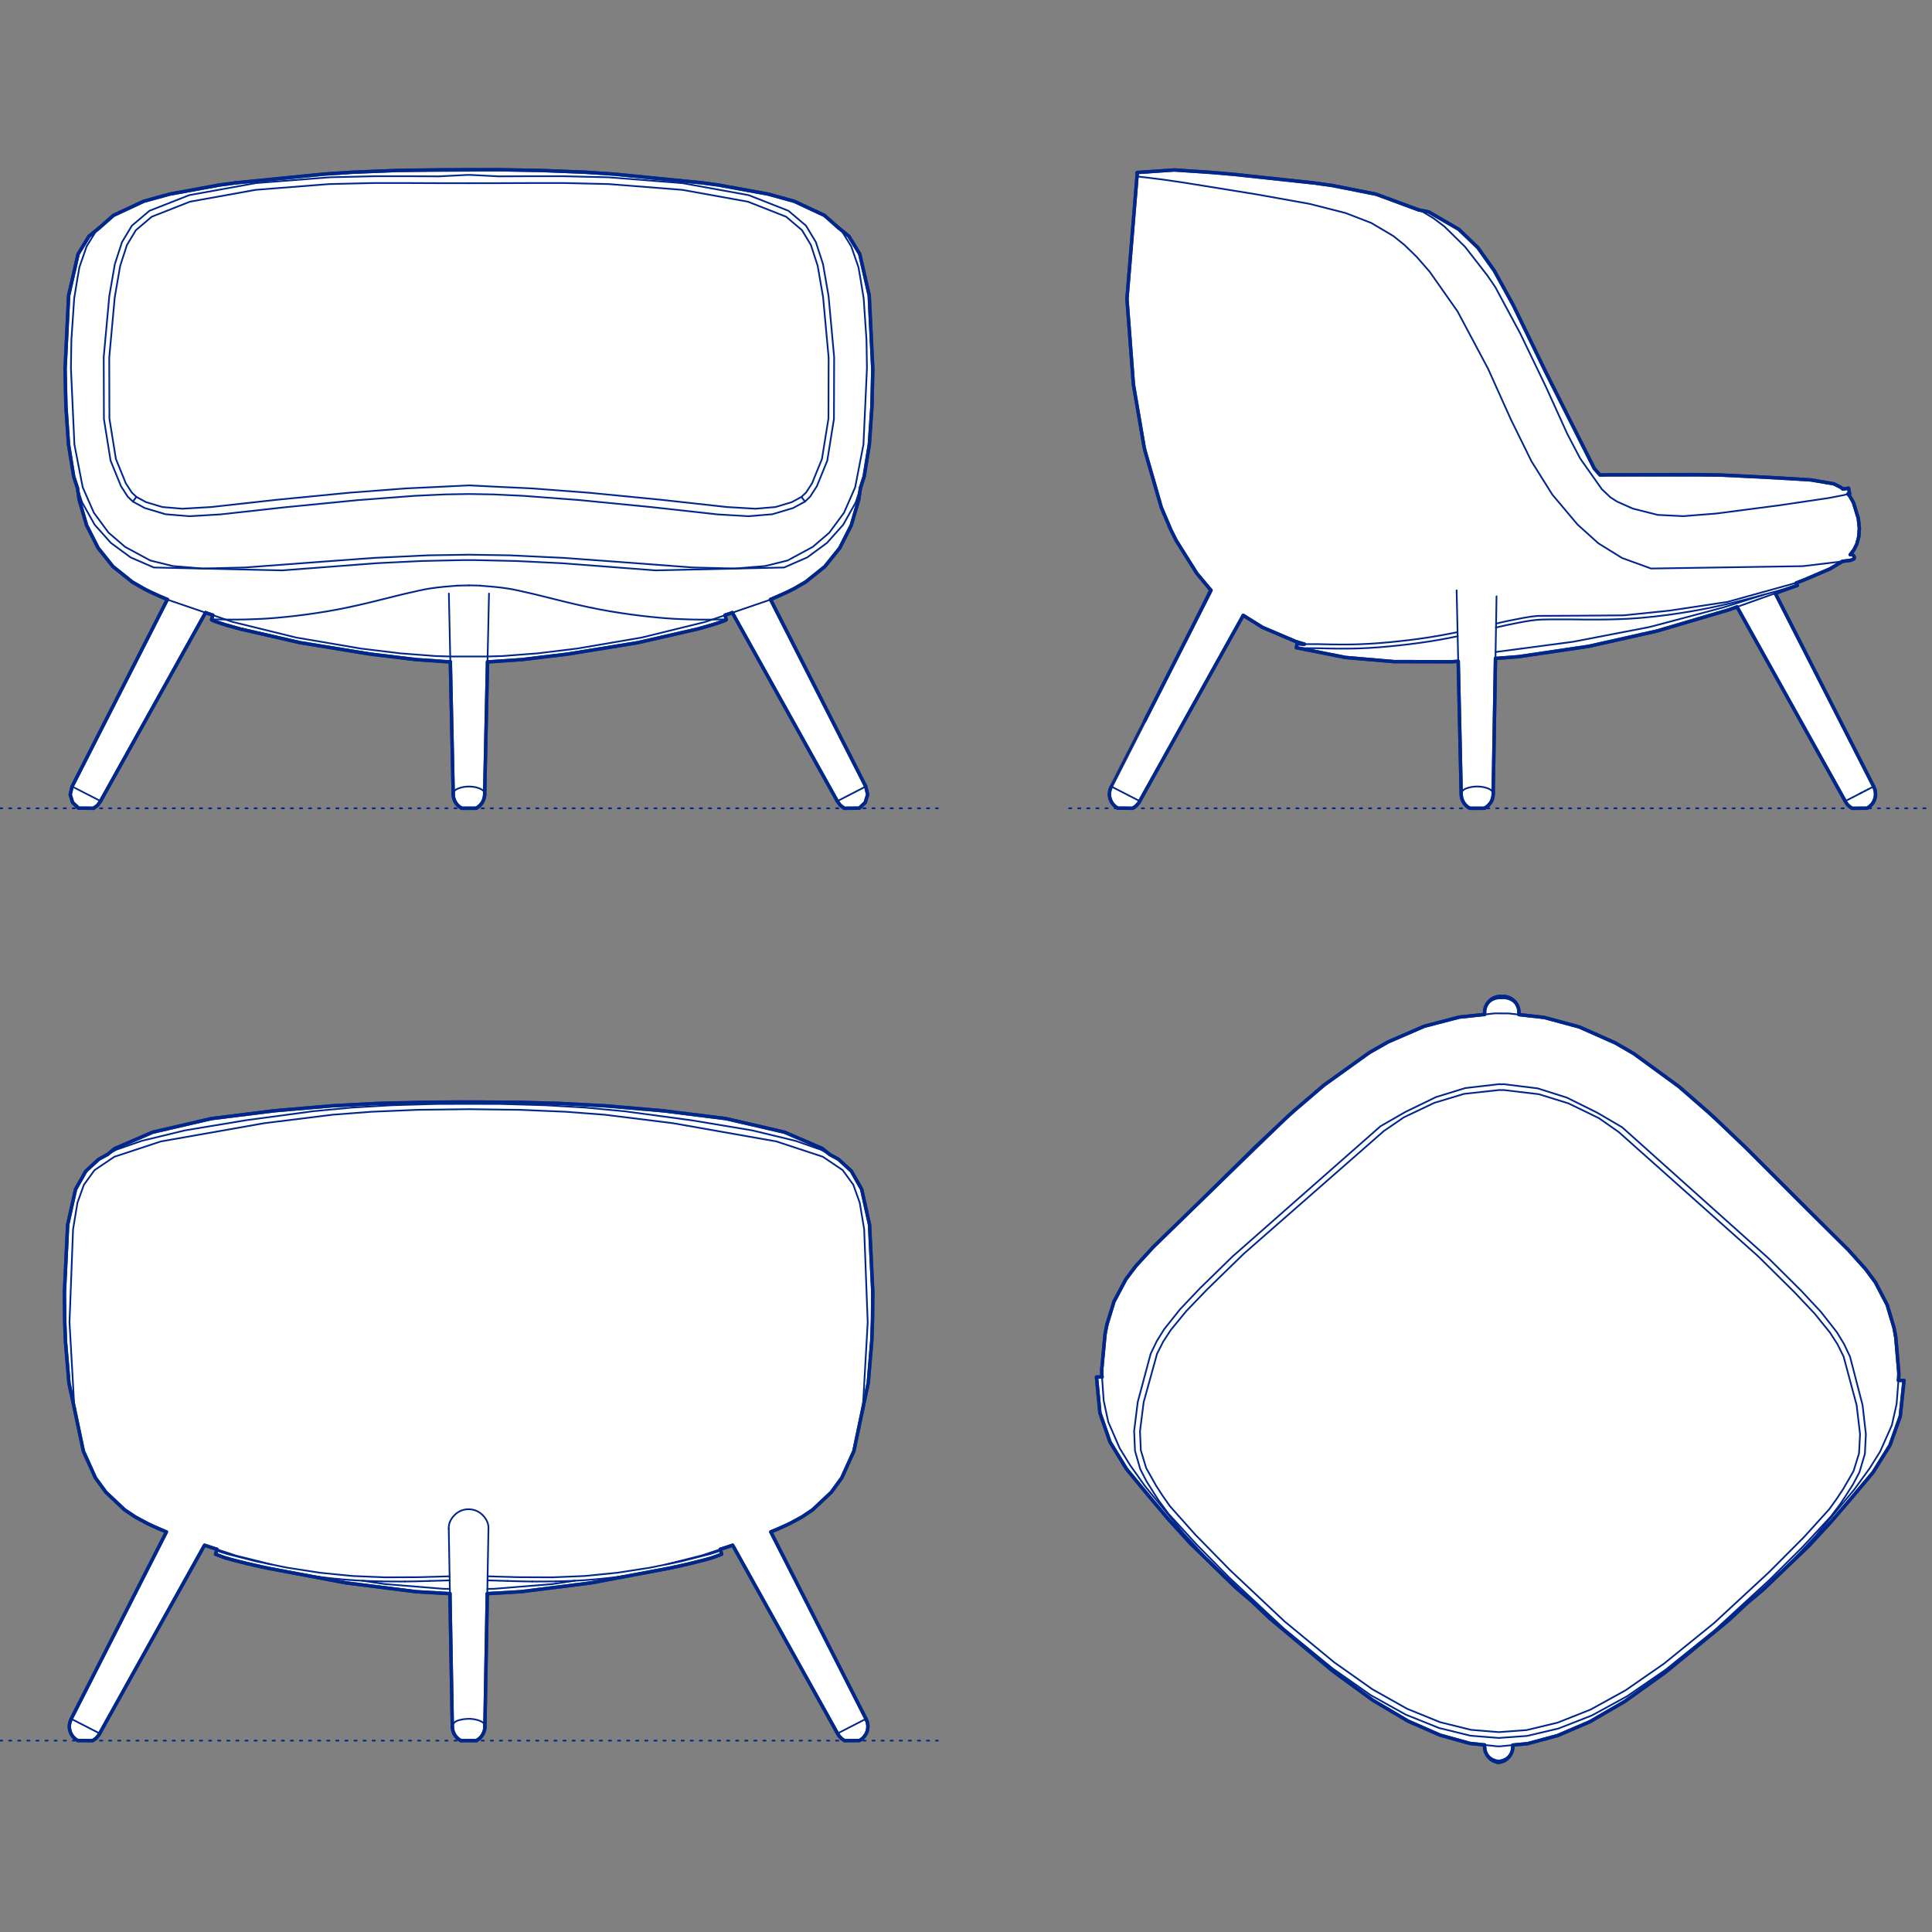 <?xml version="1.0" encoding="UTF-8"?>
<svg xmlns="http://www.w3.org/2000/svg" viewBox="0 0 850.39 850.39">
  <rect x="0" y="0" width="850.39" height="850.39" fill="#808080" stroke="none"/>
  <defs>
    <style>
      .cls-1, .cls-2 {
        stroke-width: .75px;
      }

      .cls-1, .cls-2, .cls-3 {
        fill: none;
        stroke: #002789;
      }

      .cls-1, .cls-2, .cls-3, .cls-4 {
        stroke-linecap: round;
        stroke-linejoin: round;
      }

      .cls-2 {
        stroke-dasharray: 0 0 1 3;
      }

      .cls-3, .cls-4 {
        stroke-width: 1.5px;
      }

      .cls-4 {
        fill: #fff;
        fill-rule: evenodd;
        stroke: #243775;
      }
    </style>
  </defs>
  <g id="Blocks_Fill" data-name="Blocks$Fill">
    <g id="HATCH">
      <polygon class="cls-4" points="811.21 215.26 810.13 214.44 807.2 212.96 797.08 211.24 782.22 210.34 756.56 209.08 708.33 209 704.27 209.06 701.76 206.26 680.52 164.05 666.07 134.3 657.75 119.19 650.54 109.04 642.08 100.92 628.82 93.25 624.46 92.4 605.68 85.47 586.55 81.68 578.47 80.54 542.82 76.72 532.59 75.85 516.94 74.81 500.6 75.92 496.04 131.53 498.88 169.23 503.53 196.4 503.94 198.31 511.15 223.33 515.34 233.19 517.76 238 526.76 252.34 532.41 259.12 532.41 259.13 533.11 259.83 489.15 346.19 488.6 347.52 488.33 348.99 488.32 349.98 488.46 350.99 488.75 351.97 489.17 352.9 489.72 353.76 490.39 354.52 491.16 355.19 492.02 355.73 492.98 355.73 493.58 355.73 498.58 355.78 498.58 355.78 498.58 355.78 498.58 355.78 498.58 355.78 498.58 355.78 499.98 354.82 501.16 353.5 501.67 352.63 547.22 270.85 555.67 276.13 570.16 282.29 571.65 282.78 574.12 283.52 573.18 283.51 570.93 283.27 570.61 285.1 592.16 289.38 613.47 291.21 639.03 291.27 641.85 291.06 643.17 350.02 643.32 351.03 643.61 352.01 644.04 352.93 644.59 353.79 645.27 354.55 646.04 355.21 646.91 355.75 646.95 355.75 647.54 355.77 650.2 355.78 650.98 355.78 653.27 355.76 653.46 355.75 654.94 354.73 656.17 353.26 656.64 352.35 656.98 351.39 657.18 350.39 657.24 349.43 658.25 289.82 668.21 289.07 699.26 284.49 729.35 277.74 760.96 268.42 764.57 267.14 812.19 352.63 812.38 352.99 812.94 353.84 813.63 354.6 814.41 355.25 815.28 355.78 815.28 355.78 815.28 355.78 815.28 355.78 815.28 355.78 815.28 355.78 820.88 355.73 821.83 355.73 822.97 354.97 824.05 353.87 824.62 353.02 825.06 352.1 825.36 351.13 825.52 350.13 825.54 349.11 825.4 348.1 825.13 347.11 824.71 346.19 781.41 261.13 791.11 257.67 791.12 257.67 791.12 257.67 791.12 257.67 791.12 257.67 791.12 257.67 791.12 257.67 791.12 257.67 791.12 257.67 791.12 257.67 791.12 257.67 791.12 257.67 791.12 257.67 791.12 257.67 791.12 257.67 791.12 257.67 791.12 257.67 791.12 257.67 791.12 257.67 791.12 257.67 791.12 257.67 791.12 257.67 791.12 257.67 791.12 257.67 791.12 257.67 791.12 257.67 791.12 257.67 791.12 257.67 791.12 257.67 791.12 257.67 791.12 257.67 791.12 257.67 791.12 257.67 791.12 257.67 791.12 257.67 791.12 257.67 791.12 257.67 791.12 257.67 791.12 257.67 791.12 257.67 791.12 257.67 791.12 257.67 791.12 257.67 791.12 257.67 791.12 257.67 791.12 257.67 791.12 257.67 791.12 257.67 791.12 257.67 791.12 257.67 791.12 257.67 791.12 257.67 791.12 257.67 791.12 257.67 791.12 257.67 791.12 257.67 791.12 257.67 791.12 257.67 791.12 257.67 791.12 257.67 790.65 256.58 791.2 256.38 791.75 256.17 794.3 255.18 805.49 250.39 810.98 247.08 814.36 246.64 814.88 246.51 816.01 245.99 816.1 245.81 816.16 245.61 816.18 245.41 816.16 245.21 816.11 245 816.02 244.81 815.89 244.62 815.74 244.46 815.56 244.33 815.37 244.22 815.27 244.18 815.18 244.15 815.09 244.13 814.95 244.11 814.75 244.1 814.39 244.14 816.03 242.02 817.32 239.42 818.17 236.14 818.41 232.51 817.95 228.18 815.83 221.25 814.31 218.52 813.4 217.42 814.12 217.29 813.68 214.88 811.62 215.19 811.21 215.26"/>
    </g>
    <g id="HATCH-2" data-name="HATCH">
      <polygon class="cls-4" points="551.19 704.99 543.93 698.79 523.87 679.26 514.35 668.77 506.47 659.45 495.87 646.65 488.58 634.71 484.13 621.89 482.63 606.1 485.07 606.1 484.94 604.24 484.95 602.76 486.39 587.33 486.61 586.1 487.25 582.92 490.32 572.91 495.58 563.04 499.9 557.31 507.62 548.87 523.08 533.83 566.4 491.8 569.61 488.9 582.72 477.66 602.73 463.31 610.96 458.62 626.89 451.72 642.28 447.7 653.45 446.52 653.45 445.78 653.5 444.76 653.69 443.76 654.03 442.8 654.51 441.9 655.1 441.07 655.81 440.34 656.62 439.72 657.51 439.23 658.47 438.86 659.46 438.64 660.48 438.57 661.06 438.63 661.63 438.57 662.65 438.65 663.64 438.88 664.59 439.25 665.48 439.76 666.28 440.39 666.99 441.12 667.58 441.95 668.04 442.86 668.37 443.82 668.56 444.82 668.6 445.84 668.59 446.59 679.75 447.85 695.11 452.01 710.99 459.04 719.17 463.79 739.06 478.31 752.07 489.66 755.26 492.59 768.8 505.52 813.56 550.15 821.21 558.66 825.48 564.42 830.66 574.34 833.65 584.37 834.26 587.56 834.46 588.79 835.78 604.23 835.77 605.71 835.63 607.57 838.07 607.59 836.43 623.37 831.88 636.15 824.49 648.03 813.79 660.74 805.82 669.99 796.22 680.4 775.99 699.77 768.68 705.9 760.91 713.18 733.6 735.64 732.82 736.24 715.23 748.86 699.75 757.86 685.52 763.95 672.4 767.48 665.89 768.11 665.9 768.31 665.9 768.49 665.9 768.66 665.9 768.83 665.89 768.98 665.88 769.12 665.87 769.26 665.85 769.39 665.85 769.54 665.66 770.55 665.33 771.51 664.87 772.42 664.28 773.25 663.57 773.99 662.77 774.61 661.88 775.12 660.35 775.64 659.64 775.72 658.93 775.64 657.4 775.1 656.52 774.59 655.72 773.95 655.03 773.21 654.44 772.37 653.98 771.46 653.66 770.5 653.49 769.49 653.48 769.33 653.47 769.2 653.46 769.07 653.45 768.92 653.44 768.77 653.44 768.61 653.44 768.44 653.45 768.26 653.46 768.06 646.95 767.37 633.86 763.74 619.69 757.52 604.28 748.39 586.79 735.63 586.02 735.02 558.9 712.33 551.19 704.99"/>
    </g>
    <g id="HATCH-3" data-name="HATCH">
      <polygon class="cls-4" points="365.21 508.16 362.01 505.55 345.31 498.34 319.82 492.44 318.97 492.3 292.24 488.97 291.15 488.86 266.31 486.73 246.71 485.7 228.7 485.21 201.3 485.05 165.82 485.7 146.21 486.73 121.37 488.86 120.28 488.97 93.56 492.3 92.7 492.44 67.22 498.34 50.51 505.55 47.31 508.16 43.47 510.25 37.8 515.45 33.27 523.43 29.78 539.1 28.36 568.74 28.47 580.87 28.8 590.26 30.35 608.74 32.75 620.05 36.69 638.72 42 650.5 46.61 656.82 54.83 664.55 59.46 667.66 64.73 670.51 66.99 671.58 70 672.92 72.78 674.09 73.25 674.28 31.35 756.57 30.8 757.9 30.53 759.37 30.52 760.36 30.66 761.37 30.95 762.35 31.37 763.28 31.92 764.14 32.59 764.91 33.37 765.57 34.23 766.11 35.02 766.11 40.78 766.16 42.19 765.2 43.36 763.88 43.88 763 90.02 680.15 95.49 681.96 94.88 684.11 98.3 685.4 98.96 685.63 99.33 685.75 102.25 686.57 108.65 688.19 118.2 690.31 152.4 696.73 183.17 700.59 198.04 701.46 199.08 759.82 199.1 760.41 199.25 761.42 199.54 762.39 199.96 763.32 200.52 764.17 201.2 764.94 201.97 765.59 202.84 766.13 202.86 766.14 203.42 766.15 206.12 766.16 206.26 766.16 206.4 766.16 207.19 766.16 209.47 766.14 209.66 766.14 209.68 766.13 210.55 765.59 211.33 764.94 212 764.17 212.56 763.32 212.99 762.39 213.28 761.42 213.42 760.41 213.44 759.82 214.49 701.46 229.35 700.59 260.12 696.73 294.33 690.31 297.06 689.74 303.87 688.19 310.27 686.57 313.19 685.75 313.56 685.63 314.23 685.4 317.64 684.11 317.04 681.96 322.5 680.15 368.65 763 369.16 763.88 370.34 765.2 371.74 766.16 371.84 766.16 378.3 766.11 379.16 765.57 379.93 764.91 380.6 764.14 381.15 763.28 381.58 762.35 381.86 761.37 382 760.36 382 759.37 381.72 757.9 381.17 756.57 339.28 674.28 339.74 674.09 342.53 672.92 345.53 671.58 347.79 670.51 353.06 667.66 357.69 664.55 365.91 656.82 370.52 650.5 375.84 638.72 379.77 620.05 382.17 608.74 383.72 590.26 384.05 580.87 384.17 568.74 382.74 539.1 379.26 523.43 374.72 515.45 369.05 510.25 365.21 508.16"/>
    </g>
    <g id="HATCH-4" data-name="HATCH">
      <polygon class="cls-4" points="369 100.21 362.89 94.81 349.58 88.59 338.1 85.43 316.12 81.42 309.06 80.48 270.32 76.64 257.31 75.79 238.12 75.03 219.51 74.71 174.69 75.03 155.5 75.79 142.49 76.64 103.75 80.48 96.69 81.42 74.71 85.43 63.23 88.59 49.92 94.81 43.81 100.21 39.17 103.98 34.38 111.81 30.21 130.04 28.65 162.31 28.65 162.82 29.01 178.84 30.16 195.63 32.43 209.72 34.07 214.78 34.85 220 38.13 231.25 43.21 241.24 49.74 249.38 58.21 256.16 63.38 259.15 66.28 260.6 70.29 262.43 73.66 263.86 31.74 346.18 31.74 346.18 31.74 346.18 31.74 346.18 31.74 346.18 31.74 346.18 31.74 346.18 31.74 346.18 31.74 346.18 31.74 346.18 31.74 346.18 31.74 346.18 30.9 349.74 31.96 353.23 34.62 355.73 35.42 355.73 41.17 355.78 42.97 354.45 44.27 352.61 90.47 269.67 93.66 270.77 93.14 272.76 93.14 272.76 93.14 272.76 93.14 272.76 93.14 272.76 93.14 272.76 93.14 272.76 93.14 272.77 93.14 272.77 93.14 272.77 93.14 272.77 93.14 272.77 93.14 272.77 93.14 272.77 93.14 272.77 93.14 272.77 93.14 272.77 93.14 272.77 93.14 272.77 93.14 272.78 93.14 272.78 93.14 272.78 93.14 272.78 93.14 272.78 93.14 272.78 93.14 272.78 93.14 272.78 93.14 272.78 93.14 272.78 93.14 272.78 93.14 272.78 93.14 272.79 93.14 272.79 93.14 272.79 93.14 272.79 93.14 272.79 93.14 272.79 93.14 272.79 93.14 272.79 93.14 272.79 93.14 272.8 93.14 272.8 93.15 272.8 93.15 272.8 93.15 272.8 93.15 272.8 93.15 272.81 93.15 272.81 93.15 272.81 93.15 272.81 93.16 272.81 93.16 272.82 93.16 272.82 93.16 272.82 93.16 272.83 93.17 272.83 93.17 272.83 93.18 272.84 93.18 272.84 93.19 272.85 93.19 272.85 93.2 272.86 93.21 272.86 93.22 272.87 93.24 272.88 93.25 272.89 93.28 272.91 93.31 272.93 93.34 272.95 93.37 272.96 93.45 273 93.54 273.04 93.74 273.14 93.98 273.24 94.56 273.46 95.25 273.71 97.63 274.51 100.43 275.36 105.8 276.87 132.05 282.87 163.04 287.92 183.18 290.33 197.26 291.3 198.22 291.33 199.48 349.43 199.49 350.02 199.64 351.03 199.93 352.01 200.35 352.93 200.91 353.79 201.59 354.55 202.36 355.21 203.23 355.75 203.86 355.77 208.95 355.77 209.58 355.75 210.45 355.21 211.22 354.55 211.9 353.79 212.46 352.93 212.88 352.01 213.17 351.03 213.32 350.02 213.33 349.43 214.59 291.33 215.55 291.3 229.63 290.33 249.77 287.92 280.76 282.87 307.01 276.87 312.38 275.36 316 274.25 317.56 273.71 318.25 273.46 318.83 273.24 319.07 273.14 319.27 273.04 319.36 273 319.44 272.96 319.47 272.95 319.5 272.93 319.53 272.91 319.56 272.89 319.57 272.88 319.59 272.87 319.6 272.86 319.61 272.86 319.62 272.85 319.62 272.85 319.63 272.84 319.63 272.84 319.64 272.83 319.64 272.83 319.65 272.83 319.65 272.82 319.65 272.82 319.65 272.82 319.65 272.81 319.66 272.81 319.66 272.81 319.66 272.81 319.66 272.81 319.66 272.8 319.66 272.8 319.66 272.8 319.66 272.8 319.67 272.8 319.67 272.8 319.67 272.79 319.67 272.79 319.67 272.79 319.67 272.79 319.67 272.79 319.67 272.79 319.67 272.79 319.67 272.79 319.67 272.79 319.67 272.78 319.67 272.78 319.67 272.78 319.67 272.78 319.67 272.78 319.67 272.78 319.67 272.78 319.67 272.78 319.67 272.78 319.67 272.78 319.67 272.78 319.67 272.78 319.67 272.77 319.67 272.77 319.67 272.77 319.67 272.77 319.67 272.77 319.67 272.77 319.67 272.77 319.67 272.77 319.67 272.77 319.67 272.77 319.67 272.77 319.67 272.77 319.67 272.76 319.67 272.76 319.67 272.76 319.67 272.76 319.67 272.76 319.67 272.76 319.67 272.76 319.15 270.77 322.34 269.67 368.55 352.63 369.84 354.45 371.64 355.78 378.19 355.73 380.85 353.23 381.91 349.74 381.07 346.18 339.15 263.86 346.53 260.6 349.43 259.15 354.6 256.16 363.07 249.38 369.6 241.24 374.68 231.25 377.96 220 378.74 214.78 380.38 209.72 382.65 195.63 383.8 178.84 384.16 162.82 384.16 162.31 382.6 130.04 378.43 111.81 373.64 103.98 369 100.21"/>
    </g>
  </g>
  <g id="Blocks_Inner" data-name="Blocks$Inner">
    <g id="POLYLINE">
      <polyline class="cls-1" points="624.46 92.4 628.82 93.25 642.08 100.92 650.54 109.04 657.75 119.19 666.07 134.3 680.52 164.05 701.76 206.26 704.27 209.06 708.33 209 746.07 208.88 756.56 209.08 757.62 209.11 759.15 209.16 765.57 209.44 782.22 210.34 797.08 211.24 807.2 212.96 810.13 214.44 811.21 215.26 811.62 215.19 813.68 214.88 814.12 217.29 813.4 217.42 811.77 217.88 805.09 219.18 783.33 222.4 755.42 226.04 740.9 227.19 729.68 226.64 718.7 223.86 711.71 220.75 708.81 218.87 705.09 215.35 695.53 201.81 689.88 191.02 680.36 170.06 669.2 146.88 658.23 126.48 654.79 121.4 644.84 108.61 635.81 99.72 630.91 96.04 625.47 92.77 605.68 85.47 586.55 81.68 578.47 80.54 542.82 76.72 532.59 75.85 516.94 74.81 500.6 75.92 496.04 131.53 498.88 169.23 503.53 196.4 503.94 198.31 511.15 223.33 515.34 233.19 517.76 238 526.76 252.34 532.41 259.12"/>
    </g>
    <g id="SPLINE">
      <path class="cls-1" d="M781.41,261.13c14.43,28.35,28.87,56.7,43.3,85.05"/>
    </g>
    <g id="SPLINE-2" data-name="SPLINE">
      <path class="cls-1" d="M824.71,346.19s-.09.05-.14.08"/>
    </g>
    <g id="SPLINE-3" data-name="SPLINE">
      <path class="cls-1" d="M824.57,346.26s-.1.05-.17.09"/>
    </g>
    <g id="SPLINE-4" data-name="SPLINE">
      <path class="cls-1" d="M824.4,346.35c-.07.03-.15.07-.24.12s-.19.1-.3.15-.23.12-.36.18-.27.14-.41.21-.3.16-.46.24-.33.17-.51.25"/>
    </g>
    <g id="SPLINE-5" data-name="SPLINE">
      <path class="cls-1" d="M822.12,347.51c-.37.19-.77.4-1.2.62-.02.01-.05.03-.07.04"/>
    </g>
    <g id="SPLINE-6" data-name="SPLINE">
      <path class="cls-1" d="M820.85,348.17c-.44.23-.84.43-1.24.64-.07.04-.15.08-.22.11"/>
    </g>
    <g id="SPLINE-7" data-name="SPLINE">
      <path class="cls-1" d="M819.39,348.92s-.05.03-.08.04c-.14.07-.28.15-.43.22"/>
    </g>
    <g id="SPLINE-8" data-name="SPLINE">
      <path class="cls-1" d="M818.89,349.18c-4.41,2.27-4.79,2.47-5.1,2.63"/>
    </g>
    <g id="LINE">
      <line class="cls-1" x1="813.78" y1="351.8" x2="812.32" y2="352.56"/>
    </g>
    <g id="SPLINE-9" data-name="SPLINE">
      <path class="cls-1" d="M812.32,352.56c-.07.04-.11.06-.13.07"/>
    </g>
    <g id="LINE-2" data-name="LINE">
      <line class="cls-1" x1="812.19" y1="352.63" x2="764.57" y2="267.14"/>
    </g>
    <g id="POLYLINE-2" data-name="POLYLINE">
      <polyline class="cls-1" points="489.15 346.19 488.6 347.52 488.33 348.99 488.32 349.98 488.46 350.99 488.75 351.97 489.17 352.9 489.72 353.76 490.39 354.52 491.16 355.19 492.02 355.73 492.98 355.73"/>
    </g>
    <g id="SPLINE-10" data-name="SPLINE">
      <path class="cls-1" d="M492.98,355.73c.18,0,.38,0,.6,0s.46,0,.7,0c.49,0,1.02,0,1.53.01s1,0,1.42.01.76,0,.99,0,.36,0,.36,0"/>
    </g>
    <g id="POLYLINE-3" data-name="POLYLINE">
      <polyline class="cls-1" points="498.58 355.78 499.98 354.82 501.16 353.5 501.67 352.63"/>
    </g>
    <g id="POLYLINE-4" data-name="POLYLINE">
      <polyline class="cls-1" points="574.12 283.52 571.65 282.78 570.16 282.29 555.67 276.13 547.22 270.85 501.67 352.63"/>
    </g>
    <g id="SPLINE-11" data-name="SPLINE">
      <path class="cls-1" d="M501.67,352.63s0,0,0,0c-.02-.01-.07-.04-.16-.09"/>
    </g>
    <g id="SPLINE-12" data-name="SPLINE">
      <path class="cls-1" d="M501.5,352.54c-9.96-5.12-10.12-5.21-10.28-5.29s-.32-.16-.46-.24c-.29-.15-.55-.28-.77-.39-.11-.06-.21-.11-.3-.15s-.17-.08-.23-.12"/>
    </g>
    <g id="SPLINE-13" data-name="SPLINE">
      <path class="cls-1" d="M489.45,346.35c-.07-.03-.12-.06-.17-.09"/>
    </g>
    <g id="SPLINE-14" data-name="SPLINE">
      <path class="cls-1" d="M489.28,346.26s-.12-.05-.14-.08"/>
    </g>
    <g id="POLYLINE-5" data-name="POLYLINE">
      <polyline class="cls-1" points="489.15 346.19 533.11 259.83 532.41 259.13"/>
    </g>
    <g id="SPLINE-15" data-name="SPLINE">
      <path class="cls-1" d="M532.41,259.13s0-.01-.01-.02"/>
    </g>
    <g id="POLYLINE-6" data-name="POLYLINE">
      <polyline class="cls-1" points="658.72 262.48 657.24 349.43 657.18 350.39 656.98 351.39 656.64 352.35 656.17 353.26 654.94 354.73 653.46 355.75 653.27 355.76 652.9 355.77 652.38 355.77 651.73 355.78 650.98 355.78 650.2 355.78"/>
    </g>
    <g id="SPLINE-16" data-name="SPLINE">
      <path class="cls-1" d="M650.2,355.78c-.52,0-1.03,0-1.49,0s-.86,0-1.16,0c-.22,0-.38,0-.59-.01"/>
    </g>
    <g id="POLYLINE-7" data-name="POLYLINE">
      <polyline class="cls-1" points="646.95 355.75 646.91 355.75 646.04 355.21 645.27 354.55 644.59 353.79 644.04 352.93 643.61 352.01 643.32 351.03 643.17 350.02 643.16 349.44 641.15 259.84"/>
    </g>
    <g id="POLYLINE-8" data-name="POLYLINE">
      <polyline class="cls-1" points="812.19 352.63 812.38 352.99 812.94 353.84 813.63 354.6 814.41 355.25 815.28 355.78"/>
    </g>
    <g id="SPLINE-17" data-name="SPLINE">
      <path class="cls-1" d="M815.28,355.78s.12,0,.36,0,.57,0,.99,0,.91,0,1.42-.01,1.04,0,1.53-.01c.25,0,.48,0,.7,0s.42,0,.6,0"/>
    </g>
    <g id="POLYLINE-9" data-name="POLYLINE">
      <polyline class="cls-1" points="820.88 355.73 821.83 355.73 822.97 354.97 824.05 353.87 824.62 353.02 825.06 352.1 825.36 351.13 825.52 350.13 825.54 349.11 825.4 348.1 825.13 347.11 824.71 346.19"/>
    </g>
    <g id="SPLINE-18" data-name="SPLINE">
      <path class="cls-1" d="M643.15,349.3c.17-.49.42-.98.77-1.36.57-.6,1.39-.92,2.21-1.16,1.23-.36,2.45-.55,3.69-.58.8-.02,1.61.02,2.4.13.86.12,1.69.32,2.52.62.64.23,1.27.52,1.72,1,.37.39.62.91.77,1.43"/>
    </g>
    <g id="POLYLINE-10" data-name="POLYLINE">
      <polyline class="cls-1" points="573.33 283.53 570.93 283.27 570.61 285.1 592.16 289.38 613.47 291.21 639.03 291.27 641.86 291.06"/>
    </g>
    <g id="POLYLINE-11" data-name="POLYLINE">
      <polyline class="cls-1" points="810.98 247.08 805.49 250.39 794.3 255.18 791.75 256.17 790.65 256.58 791.12 257.67"/>
    </g>
    <g id="SPLINE-19" data-name="SPLINE">
      <path class="cls-1" d="M791.12,257.67s0,0,0,0c0,0-.04.02-.11.04s-.16.05-.29.08"/>
    </g>
    <g id="SPLINE-20" data-name="SPLINE">
      <path class="cls-1" d="M790.72,257.78c-.45.14-1.03.31-1.74.5-.35.1-.74.2-1.16.32-.21.06-.43.12-.65.18s-.46.12-.7.19-.5.14-.77.21-.55.15-.84.23c-.58.16-1.19.34-1.83.52s-1.29.37-1.96.55c-.33.09-.66.18-.99.27s-.66.18-.99.27-.66.18-.99.27-.67.18-1.01.27c-.68.18-1.37.37-2.06.56s-1.4.38-2.1.56-1.4.37-2.11.56-1.41.37-2.13.55-1.43.37-2.15.55c-1.44.36-2.89.72-4.34,1.07s-2.91.68-4.37,1.01-2.93.64-4.4.95c-2.94.61-5.86,1.16-8.77,1.67-2.91.5-5.8.95-8.7,1.36-2.89.41-5.79.77-8.71,1.08-1.46.16-2.92.3-4.39.43-.73.06-1.47.13-2.21.18s-1.48.11-2.22.16-1.48.09-2.23.13-1.49.07-2.23.1-1.5.06-2.27.08c-.38.01-.77.02-1.15.04s-.78.02-1.17.03-.79.02-1.18.03-.79.01-1.19.02c-.79.01-1.6.02-2.41.02s-1.64,0-2.47,0c-.42,0-.84,0-1.27,0s-.86,0-1.29,0-.87,0-1.32,0-.89,0-1.34,0c-.9,0-1.81-.02-2.73-.03s-1.86-.02-2.81-.03c-.47,0-.95,0-1.43,0-.24,0-.48,0-.72,0s-.48,0-.72,0-.49,0-.73,0-.49,0-.74,0c-.5,0-1,0-1.51,0-1.02,0-2.05,0-3.09,0s-2.07.02-3.09.05-2.02.08-3,.17-1.94.2-2.9.34-1.9.3-2.84.48c-.94.17-1.86.35-2.76.53-.45.09-.9.18-1.35.27-.22.04-.44.09-.66.13s-.44.08-.66.13-.43.08-.65.13-.43.09-.64.13c-.42.09-.84.18-1.25.27-.83.18-1.63.36-2.43.55-.6.14-1.2.28-1.79.42"/>
    </g>
    <g id="POLYLINE-12" data-name="POLYLINE">
      <polyline class="cls-1" points="776.3 261.79 758.69 267.32 727.03 275.74 725.08 276.18 692.41 282.48 658.3 286.99"/>
    </g>
    <g id="POLYLINE-13" data-name="POLYLINE">
      <polyline class="cls-1" points="813.4 217.42 814.31 218.52 815.83 221.25 817.95 228.18 818.41 232.51 818.17 236.14 817.32 239.42 816.03 242.02 814.39 244.14 814.75 244.1 814.95 244.11 815.09 244.13 815.18 244.15 815.27 244.18 815.37 244.22 815.56 244.33 815.74 244.46 815.89 244.62 816.02 244.81 816.11 245 816.16 245.21 816.18 245.41 816.16 245.61 816.1 245.81 816.01 245.99 814.88 246.51 814.36 246.64 808.51 247.41 793.56 249.2 726.71 250.24 713.97 245.6 703.52 239.13 694.35 230.86 683.27 217.7 674.07 203.01 664.98 184.52 654.99 162.31 641.55 137.05 629.26 119.57 623.54 113.02 618.2 107.83 613.27 103.87 603.61 98.15 592.23 93.75 576.36 89.72 552.91 85.52 520.88 80.35 512.03 79.06 505.8 78.28 501.42 77.78 500.46 77.66"/>
    </g>
    <g id="SPLINE-21" data-name="SPLINE">
      <path class="cls-1" d="M658.52,274.48c.57-.13,1.15-.27,1.74-.41.79-.18,1.6-.37,2.42-.55.41-.09.83-.18,1.25-.26.21-.04.42-.09.64-.13s.43-.08.64-.12.43-.08.65-.13.44-.09.66-.13c.44-.09.89-.18,1.34-.26.9-.18,1.82-.36,2.75-.53.93-.17,1.87-.33,2.82-.47s1.91-.26,2.88-.34c.22-.02.45-.04.67-.05"/>
    </g>
    <g id="POLYLINE-14" data-name="POLYLINE">
      <polyline class="cls-1" points="676.98 271.09 695.76 270.99 714.63 270.85 734.75 268.78 760.32 264.94 791.2 256.38"/>
    </g>
    <g id="LINE-3" data-name="LINE">
      <line class="cls-1" x1="820.78" y1="355.73" x2="820.88" y2="355.73"/>
    </g>
    <g id="POLYLINE-15" data-name="POLYLINE">
      <polyline class="cls-1" points="658.25 289.82 668.21 289.07 699.26 284.49 729.35 277.74 760.96 268.42 791.11 257.67"/>
    </g>
    <g id="SPLINE-22" data-name="SPLINE">
      <path class="cls-1" d="M641.62,280.05c-1.35.28-2.69.55-4.03.81-1.46.28-2.91.55-4.36.8s-2.9.49-4.35.72c-2.9.45-5.82.85-8.74,1.2-2.93.36-5.87.67-8.83.95-1.48.14-2.95.26-4.43.38s-2.94.22-4.41.3-2.93.15-4.39.19c-.73.02-1.46.04-2.18.06s-1.43.03-2.14.03-1.41.01-2.11.01-1.4,0-2.09,0-1.38-.02-2.06-.02-1.34-.02-2-.03c-.33,0-.66-.01-.98-.02s-.65-.01-.98-.02c-.65-.02-1.3-.03-1.93-.05s-1.24-.03-1.83-.04c-.29,0-.58,0-.86-.01s-.55,0-.82,0-.52,0-.78,0-.51,0-.75,0c-.49,0-.97,0-1.41,0s-.86,0-1.25,0-.74,0-1.05,0-.6,0-.85-.01-.48-.02-.67-.04"/>
    </g>
    <g id="SPLINE-23" data-name="SPLINE">
      <path class="cls-1" d="M570.93,283.27c.17.09.46.16.86.19.2.02.43.03.68.04s.54.01.86.01.67,0,1.05,0,.8,0,1.25,0,.92,0,1.41,0,1,0,1.53,0c.27,0,.54,0,.81,0s.57,0,.86.01c.59,0,1.2.02,1.82.04s1.27.03,1.92.04c.32,0,.65.01.97.02s.65.01.98.02.65,0,.98.01.66,0,1,.01c.67,0,1.35.02,2.04.02s1.38,0,2.08,0,1.39,0,2.1-.02,1.41-.02,2.12-.04,1.44-.03,2.16-.06c1.45-.05,2.9-.11,4.36-.2s2.92-.19,4.38-.3,2.93-.24,4.4-.38c2.93-.28,5.86-.59,8.77-.95s5.81-.75,8.69-1.2c1.44-.22,2.88-.46,4.33-.72s2.89-.52,4.34-.8c1.12-.22,2.25-.44,3.38-.68"/>
    </g>
    <g id="LINE-4" data-name="LINE">
      <line class="cls-1" x1="539.42" y1="76.43" x2="539.28" y2="76.42"/>
    </g>
    <g id="SPLINE-24" data-name="SPLINE">
      <path class="cls-1" d="M667.28,442.03c.3.38.57.78.76,1.21.01.02.02.05.03.07"/>
    </g>
    <g id="SPLINE-25" data-name="SPLINE">
      <path class="cls-1" d="M667.28,442.03c-.14-.18-.3-.35-.46-.51s-.34-.32-.52-.47c-.36-.29-.76-.55-1.18-.78-.21-.11-.43-.21-.65-.3s-.45-.17-.68-.24-.47-.13-.71-.18-.48-.09-.72-.11-.49-.04-.73-.04"/>
    </g>
    <g id="SPLINE-26" data-name="SPLINE">
      <path class="cls-1" d="M668.56,444.82c-.29-1.05-.34-1.16-.38-1.27s-.09-.22-.14-.33"/>
    </g>
    <g id="SPLINE-27" data-name="SPLINE">
      <path class="cls-1" d="M665.33,771.16s-.02.05-.04.07c-.21.42-.47.82-.78,1.19"/>
    </g>
    <g id="SPLINE-28" data-name="SPLINE">
      <path class="cls-1" d="M654.81,441.97c-.31.37-.57.78-.77,1.2-.01.02-.02.05-.03.07"/>
    </g>
    <g id="SPLINE-29" data-name="SPLINE">
      <path class="cls-1" d="M654.8,441.97c.14-.17.3-.34.46-.5s.34-.32.52-.46c.36-.29.76-.55,1.19-.77.21-.11.43-.21.65-.3s.45-.17.69-.23.47-.12.71-.17.48-.08.72-.1.49-.03.73-.03"/>
    </g>
    <g id="SPLINE-30" data-name="SPLINE">
      <path class="cls-1" d="M653.5,444.76c.3-1.05.35-1.16.39-1.27s.09-.22.14-.33"/>
    </g>
    <g id="SPLINE-31" data-name="SPLINE">
      <path class="cls-1" d="M653.99,771.11s.02.05.04.07c.2.42.46.82.77,1.2"/>
    </g>
    <g id="POLYLINE-16" data-name="POLYLINE">
      <polygon class="cls-1" points="661.79 477.2 660.89 477.28 659.99 477.19 644.97 478.92 632.12 482.87 618.83 489.3 607.65 495.71 542.51 553.06 528.14 567.09 519.4 576.31 512.41 585.08 509.18 590.29 506.48 595.87 500.78 617.14 499.2 629.92 499.58 638.6 501.91 646.69 504.68 652.05 508.24 657.7 510.17 660.67 514.3 666.26 526.64 679.76 541.06 694.37 565.03 716.76 586.5 734.34 603.37 746.16 618.76 754.71 633.43 760.6 647.27 763.99 659.69 764.98 672.11 764.09 685.98 760.82 700.7 755.06 716.15 746.63 733.13 734.96 754.75 717.56 778.9 695.37 793.45 680.88 805.89 667.48 810.07 661.93 812.02 658.98 815.63 653.35 818.45 648.02 820.85 639.94 821.29 631.27 819.83 618.48 814.31 597.16 811.66 591.56 808.47 586.32 801.55 577.5 792.88 568.2 778.64 554.05 713.98 496.16 702.85 489.66 689.62 483.11 676.8 479.05 661.79 477.2"/>
    </g>
    <g id="POLYLINE-17" data-name="POLYLINE">
      <polygon class="cls-1" points="660.88 479.82 661.77 479.78 677.33 481.62 690.37 485.66 703.77 492.17 712.5 498.27 773.82 552.92 789.89 568.83 798.71 578.17 805.52 586.6 808.79 591.69 811.48 597.1 817.22 618.51 818.72 631.27 818.28 639.69 815.87 647.48 811.43 655.2 808.5 659.64 805.21 664.24 794.01 676.6 778.55 692.11 754.41 714.45 732.42 732.27 715.47 744.03 700.14 752.47 685.59 758.24 671.92 761.52 659.7 762.41 647.48 761.41 633.84 758.03 619.34 752.13 604.08 743.56 587.23 731.66 565.39 713.66 541.43 691.12 526.11 675.48 515.01 663.02 511.76 658.4 508.87 653.93 504.5 646.18 502.15 638.36 501.78 629.94 503.39 617.2 509.3 595.83 512.04 590.45 515.35 585.39 522.23 577.01 531.13 567.75 547.33 551.97 609.11 497.83 617.9 491.81 631.35 485.42 644.42 481.48 659.99 479.77 660.88 479.82"/>
    </g>
    <g id="POLYLINE-18" data-name="POLYLINE">
      <polyline class="cls-1" points="835.63 607.57 838.07 607.59 836.43 623.37 831.88 636.15 824.49 648.03 813.79 660.74 805.82 669.99 796.22 680.4 775.99 699.77 768.68 705.9"/>
    </g>
    <g id="POLYLINE-19" data-name="POLYLINE">
      <polygon class="cls-1" points="834.26 587.56 833.65 584.37 830.66 574.34 825.48 564.42 821.21 558.66 813.56 550.15 798.22 534.98 790.94 527.73 768.8 505.52 768.41 505.13 755.26 492.59 752.07 489.66 739.06 478.31 719.17 463.79 710.99 459.04 695.11 452.01 679.75 447.85 664.04 446.07 661.02 446.06 658.01 446.04 642.28 447.7 626.89 451.72 610.96 458.62 602.73 463.31 582.72 477.66 569.61 488.9 566.4 491.8 553.15 504.23 552.75 504.61 530.43 526.64 523.08 533.83 507.62 548.87 499.9 557.31 495.58 563.04 490.32 572.91 487.25 582.92 486.61 586.1 486.39 587.33 484.95 602.76 484.94 604.24 485.8 616.52 487.81 625.87 492.85 637.46 497.39 644.86 504.05 654.22 520.9 674.83 530.64 685.41 558.9 712.33 586.02 735.02 586.79 735.63 604.28 748.39 619.69 757.52 633.86 763.74 646.95 767.37 659.15 768.67 659.36 768.67 659.67 768.64 659.98 768.67 660.19 768.67 672.4 767.48 685.52 763.95 699.75 757.86 715.23 748.86 732.82 736.24 733.6 735.64 760.91 713.18 789.39 686.49 799.22 676 816.25 655.53 822.99 646.23 827.59 638.86 832.72 627.32 834.81 617.98 835.77 605.71 835.78 604.23 834.46 588.79 834.26 587.56"/>
    </g>
    <g id="SPLINE-32" data-name="SPLINE">
      <path class="cls-1" d="M661.62,439.41c-.19,0-.38,0-.57.01"/>
    </g>
    <g id="SPLINE-33" data-name="SPLINE">
      <path class="cls-1" d="M661.05,439.43c-.19-.01-.38-.02-.57-.02"/>
    </g>
    <g id="POLYLINE-20" data-name="POLYLINE">
      <polyline class="cls-1" points="653.45 446.52 653.45 445.78 653.5 444.76 653.69 443.76 654.03 442.8 654.51 441.9 655.1 441.07 655.81 440.34 656.62 439.72 657.51 439.23 658.47 438.86 659.46 438.64 660.48 438.57 661.06 438.63 661.63 438.57 662.65 438.65 663.64 438.88 664.59 439.25 665.48 439.76 666.28 440.39 666.99 441.12 667.58 441.95 668.04 442.86 668.37 443.82 668.56 444.82 668.6 445.84 668.59 446.59"/>
    </g>
    <g id="SPLINE-34" data-name="SPLINE">
      <path class="cls-1" d="M665.89,768.11c.04.76-.01,1.22-.1,1.67-.05.27-.12.54-.22.8"/>
    </g>
    <g id="SPLINE-35" data-name="SPLINE">
      <path class="cls-1" d="M665.57,770.59c-.06.17-.13.34-.21.51-.02.05-.05.1-.07.15"/>
    </g>
    <g id="SPLINE-36" data-name="SPLINE">
      <path class="cls-1" d="M654.79,772.38c.14.18.3.35.46.51s.34.32.52.46.37.28.57.41.4.25.62.36.43.21.66.3.45.17.69.24.47.12.71.17c.21.04.42.07.63.09"/>
    </g>
    <g id="SPLINE-37" data-name="SPLINE">
      <path class="cls-1" d="M659.64,774.93c.21-.02.42-.05.63-.09.24-.04.48-.1.71-.16s.46-.14.69-.23.44-.19.66-.29.42-.23.62-.35.39-.26.58-.41.36-.3.52-.46.32-.33.47-.51"/>
    </g>
    <g id="POLYLINE-21" data-name="POLYLINE">
      <polyline class="cls-1" points="485.07 606.1 482.63 606.1 484.13 621.89 488.58 634.71 495.87 646.65 506.47 659.45 514.35 668.77 523.87 679.26 543.93 698.79 551.19 704.99"/>
    </g>
    <g id="SPLINE-38" data-name="SPLINE">
      <path class="cls-1" d="M653.46,768.06c-.05.76,0,1.22.09,1.67.05.27.12.54.21.8"/>
    </g>
    <g id="SPLINE-39" data-name="SPLINE">
      <path class="cls-1" d="M653.76,770.54c.06.17.13.34.2.51.02.05.05.1.07.15"/>
    </g>
    <g id="POLYLINE-22" data-name="POLYLINE">
      <polyline class="cls-1" points="665.85 769.39 665.85 769.54 665.66 770.55 665.33 771.51 664.87 772.42 664.28 773.25 663.57 773.99 662.77 774.61 661.88 775.12 660.35 775.64 659.64 775.72 658.93 775.64 657.4 775.1 656.52 774.59 655.72 773.95 655.03 773.21 654.44 772.37 653.98 771.46 653.66 770.5 653.49 769.49 653.48 769.33"/>
    </g>
    <g id="POLYLINE-23" data-name="POLYLINE">
      <polyline class="cls-1" points="213.44 759.82 213.42 760.41 213.28 761.42 212.99 762.39 212.56 763.32 212 764.17 211.33 764.94 210.55 765.59 209.68 766.13 209.66 766.14 209.47 766.14 209.11 766.15 208.58 766.15 207.93 766.16 207.19 766.16 206.4 766.16"/>
    </g>
    <g id="SPLINE-40" data-name="SPLINE">
      <path class="cls-1" d="M206.4,766.16s-.1,0-.14,0"/>
    </g>
    <g id="SPLINE-41" data-name="SPLINE">
      <path class="cls-1" d="M206.26,766.16s-.1,0-.14,0"/>
    </g>
    <g id="POLYLINE-24" data-name="POLYLINE">
      <polyline class="cls-1" points="206.12 766.16 205.33 766.16 204.59 766.16 203.94 766.15 203.42 766.15 202.86 766.14 202.84 766.13 201.97 765.59 201.2 764.94 200.52 764.17 199.96 763.32 199.54 762.39 199.25 761.42 199.1 760.41 199.08 759.82 197.52 672.87"/>
    </g>
    <g id="SPLINE-42" data-name="SPLINE">
      <path class="cls-1" d="M197.52,672.87c-.13-1.99.71-4.04,2.38-5.82s3.91-2.75,6.36-2.75"/>
    </g>
    <g id="SPLINE-43" data-name="SPLINE">
      <path class="cls-1" d="M206.26,664.31c2.44,0,4.68.97,6.36,2.75,1.67,1.78,2.51,3.83,2.38,5.82"/>
    </g>
    <g id="POLYLINE-25" data-name="POLYLINE">
      <polyline class="cls-1" points="215 672.87 213.44 759.82 213.44 759.77"/>
    </g>
    <g id="POLYLINE-26" data-name="POLYLINE">
      <polyline class="cls-1" points="119.29 688.58 103.73 684.68 90.02 680.15 43.88 763"/>
    </g>
    <g id="POLYLINE-27" data-name="POLYLINE">
      <polyline class="cls-1" points="293.24 688.58 308.79 684.68 322.5 680.15 368.65 763"/>
    </g>
    <g id="SPLINE-44" data-name="SPLINE">
      <path class="cls-1" d="M368.65,763l.51.88"/>
    </g>
    <g id="SPLINE-45" data-name="SPLINE">
      <path class="cls-1" d="M369.16,763.88l1.18,1.33"/>
    </g>
    <g id="SPLINE-46" data-name="SPLINE">
      <path class="cls-1" d="M370.34,765.2c.47.32.94.64,1.41.96"/>
    </g>
    <g id="SPLINE-47" data-name="SPLINE">
      <path class="cls-1" d="M371.74,766.16h.1"/>
    </g>
    <g id="SPLINE-48" data-name="SPLINE">
      <path class="cls-1" d="M371.84,766.16h.28"/>
    </g>
    <g id="SPLINE-49" data-name="SPLINE">
      <path class="cls-1" d="M372.13,766.16h.45"/>
    </g>
    <g id="SPLINE-50" data-name="SPLINE">
      <path class="cls-1" d="M372.58,766.15h.59"/>
    </g>
    <g id="SPLINE-51" data-name="SPLINE">
      <path class="cls-1" d="M373.17,766.15h.7"/>
    </g>
    <g id="SPLINE-52" data-name="SPLINE">
      <path class="cls-1" d="M373.88,766.14h.77"/>
    </g>
    <g id="SPLINE-53" data-name="SPLINE">
      <path class="cls-1" d="M374.65,766.14h.79"/>
    </g>
    <g id="SPLINE-54" data-name="SPLINE">
      <path class="cls-1" d="M375.44,766.13h.77"/>
    </g>
    <g id="SPLINE-55" data-name="SPLINE">
      <path class="cls-1" d="M376.21,766.12h.7"/>
    </g>
    <g id="SPLINE-56" data-name="SPLINE">
      <path class="cls-1" d="M376.91,766.12h.59"/>
    </g>
    <g id="SPLINE-57" data-name="SPLINE">
      <path class="cls-1" d="M377.5,766.11h.8"/>
    </g>
    <g id="SPLINE-58" data-name="SPLINE">
      <path class="cls-1" d="M378.3,766.11l.86-.54"/>
    </g>
    <g id="SPLINE-59" data-name="SPLINE">
      <path class="cls-1" d="M379.16,765.57l.77-.66"/>
    </g>
    <g id="SPLINE-60" data-name="SPLINE">
      <path class="cls-1" d="M379.93,764.91l.67-.77"/>
    </g>
    <g id="SPLINE-61" data-name="SPLINE">
      <path class="cls-1" d="M380.6,764.14l.55-.86"/>
    </g>
    <g id="SPLINE-62" data-name="SPLINE">
      <path class="cls-1" d="M381.15,763.28l.42-.93"/>
    </g>
    <g id="SPLINE-63" data-name="SPLINE">
      <path class="cls-1" d="M381.58,762.35l.28-.98"/>
    </g>
    <g id="SPLINE-64" data-name="SPLINE">
      <path class="cls-1" d="M381.86,761.37l.14-1.01"/>
    </g>
    <g id="SPLINE-65" data-name="SPLINE">
      <path class="cls-1" d="M382,760.36v-.99"/>
    </g>
    <g id="SPLINE-66" data-name="SPLINE">
      <path class="cls-1" d="M382,759.37l-.27-1.48"/>
    </g>
    <g id="SPLINE-67" data-name="SPLINE">
      <path class="cls-1" d="M381.72,757.9l-.55-1.33"/>
    </g>
    <g id="SPLINE-68" data-name="SPLINE">
      <path class="cls-1" d="M381.17,756.57c-4.18,2.14-8.35,4.29-12.53,6.43"/>
    </g>
    <g id="POLYLINE-28" data-name="POLYLINE">
      <polyline class="cls-1" points="47.31 508.16 50.51 505.55 67.22 498.34 92.7 492.44 93.56 492.3 120.28 488.97 121.37 488.86 146.21 486.73 165.82 485.7 183.82 485.21 201.3 485.05 206.26 485.06 211.23 485.05 228.7 485.21 246.71 485.7 266.31 486.73 291.15 488.86 292.24 488.97 318.97 492.3 319.82 492.44 345.31 498.34 362.01 505.55 365.21 508.16"/>
    </g>
    <g id="SPLINE-69" data-name="SPLINE">
      <path class="cls-1" d="M32.75,620.05l-2.4-11.3c-.52-6.16-1.03-12.32-1.55-18.48-.11-3.13-.22-6.26-.33-9.39-.04-4.04-.08-8.09-.11-12.13.48-9.88.95-19.76,1.43-29.64,1.16-5.22,2.32-10.45,3.48-15.67,1.51-2.66,3.02-5.32,4.54-7.99,1.89-1.73,3.78-3.47,5.67-5.2,2.56-1.39,5.12-2.78,7.68-4.18l11.18-3.9c6.36-1.54,12.72-3.08,19.08-4.62,8.91-1.48,17.82-2.96,26.73-4.45,9.88-1.33,19.77-2.66,29.65-3.98l17.14-1.61c5.88-.34,11.76-.69,17.64-1.03,6.55-.19,13.1-.38,19.65-.56,4.68-.01,9.36-.03,14.03-.04,4.68.01,9.36.03,14.03.04,6.55.19,13.1.38,19.65.56,5.88.34,11.76.69,17.64,1.03l17.14,1.61c9.88,1.33,19.77,2.66,29.65,3.98,8.91,1.48,17.82,2.96,26.73,4.45,6.36,1.54,12.72,3.08,19.08,4.62l11.18,3.9c2.56,1.39,5.12,2.78,7.68,4.18,1.89,1.73,3.78,3.47,5.67,5.2,1.51,2.66,3.02,5.32,4.54,7.99,1.16,5.22,2.32,10.45,3.48,15.67.48,9.88.95,19.76,1.43,29.64-.04,4.04-.08,8.09-.11,12.13-.11,3.13-.22,6.26-.33,9.39-.52,6.16-1.03,12.32-1.55,18.48l-2.4,11.3"/>
    </g>
    <g id="SPLINE-70" data-name="SPLINE">
      <path class="cls-1" d="M199.08,759.79c.17-.56.45-1.11.85-1.53.65-.68,1.62-1,2.56-1.23,1.08-.26,2.13-.41,3.2-.46.95-.04,1.92,0,2.86.15s1.95.4,2.89.82c.61.27,1.2.61,1.57,1.14.22.32.36.71.43,1.1"/>
    </g>
    <g id="SPLINE-71" data-name="SPLINE">
      <path class="cls-1" d="M43.88,763l-.51.88"/>
    </g>
    <g id="SPLINE-72" data-name="SPLINE">
      <path class="cls-1" d="M43.36,763.88l-1.18,1.33"/>
    </g>
    <g id="SPLINE-73" data-name="SPLINE">
      <path class="cls-1" d="M42.19,765.2l-1.41.96"/>
    </g>
    <g id="SPLINE-74" data-name="SPLINE">
      <path class="cls-1" d="M40.78,766.16h-.1"/>
    </g>
    <g id="SPLINE-75" data-name="SPLINE">
      <path class="cls-1" d="M40.68,766.16h-.28"/>
    </g>
    <g id="SPLINE-76" data-name="SPLINE">
      <path class="cls-1" d="M40.4,766.16h-.45"/>
    </g>
    <g id="SPLINE-77" data-name="SPLINE">
      <path class="cls-1" d="M39.94,766.15h-.59"/>
    </g>
    <g id="SPLINE-78" data-name="SPLINE">
      <path class="cls-1" d="M39.35,766.15h-.7"/>
    </g>
    <g id="SPLINE-79" data-name="SPLINE">
      <path class="cls-1" d="M38.65,766.14h-.77"/>
    </g>
    <g id="SPLINE-80" data-name="SPLINE">
      <path class="cls-1" d="M37.88,766.14h-.79"/>
    </g>
    <g id="SPLINE-81" data-name="SPLINE">
      <path class="cls-1" d="M37.08,766.13h-.77"/>
    </g>
    <g id="SPLINE-82" data-name="SPLINE">
      <path class="cls-1" d="M36.31,766.12h-.7"/>
    </g>
    <g id="SPLINE-83" data-name="SPLINE">
      <path class="cls-1" d="M35.61,766.12h-.59"/>
    </g>
    <g id="SPLINE-84" data-name="SPLINE">
      <path class="cls-1" d="M35.02,766.11h-.8"/>
    </g>
    <g id="SPLINE-85" data-name="SPLINE">
      <path class="cls-1" d="M34.23,766.11l-.86-.54"/>
    </g>
    <g id="SPLINE-86" data-name="SPLINE">
      <path class="cls-1" d="M33.37,765.57l-.77-.66"/>
    </g>
    <g id="SPLINE-87" data-name="SPLINE">
      <path class="cls-1" d="M32.59,764.91l-.67-.77"/>
    </g>
    <g id="SPLINE-88" data-name="SPLINE">
      <path class="cls-1" d="M31.92,764.14l-.55-.86"/>
    </g>
    <g id="SPLINE-89" data-name="SPLINE">
      <path class="cls-1" d="M31.37,763.28l-.42-.93"/>
    </g>
    <g id="SPLINE-90" data-name="SPLINE">
      <path class="cls-1" d="M30.95,762.35l-.28-.98"/>
    </g>
    <g id="SPLINE-91" data-name="SPLINE">
      <path class="cls-1" d="M30.66,761.37l-.14-1.01"/>
    </g>
    <g id="SPLINE-92" data-name="SPLINE">
      <path class="cls-1" d="M30.52,760.36v-.99"/>
    </g>
    <g id="SPLINE-93" data-name="SPLINE">
      <path class="cls-1" d="M30.53,759.37l.27-1.48"/>
    </g>
    <g id="SPLINE-94" data-name="SPLINE">
      <path class="cls-1" d="M30.8,757.9l.55-1.33"/>
    </g>
    <g id="SPLINE-95" data-name="SPLINE">
      <path class="cls-1" d="M31.35,756.57l12.53,6.43"/>
    </g>
    <g id="SPLINE-96" data-name="SPLINE">
      <path class="cls-1" d="M197.93,695.62c-2.04.04-2.55.06-3.06.08-.77.02-1.53.05-2.28.07s-1.48.04-2.2.06c-.4.01-.79.02-1.19.03"/>
    </g>
    <g id="SPLINE-97" data-name="SPLINE">
      <path class="cls-1" d="M189.21,695.87c-.32,0-.64.02-.95.03-1.4.04-2.73.08-4.04.11-.66.02-1.31.03-1.96.05s-1.29.02-1.93.03c-.7.01-1.41.02-2.1.02"/>
    </g>
    <g id="SPLINE-98" data-name="SPLINE">
      <path class="cls-1" d="M178.23,696.11c-.57,0-1.14,0-1.7.01-2.51.01-4.98,0-7.42-.04-.4,0-.79-.01-1.19-.02"/>
    </g>
    <g id="SPLINE-99" data-name="SPLINE">
      <path class="cls-1" d="M167.92,696.06c-.82-.02-1.63-.03-2.44-.06-1.2-.03-2.4-.07-3.59-.12s-2.38-.1-3.57-.17-2.38-.14-3.57-.22-2.38-.18-3.58-.28-2.39-.21-3.6-.33c-2.4-.24-4.82-.52-7.23-.83s-4.82-.65-7.21-1.03c-1.72-.27-3.43-.55-5.13-.85"/>
    </g>
    <g id="POLYLINE-29" data-name="POLYLINE">
      <polyline class="cls-1" points="198.04 701.46 183.17 700.59 152.4 696.73 118.2 690.31"/>
    </g>
    <g id="SPLINE-100" data-name="SPLINE">
      <path class="cls-1" d="M118.2,690.31c-.92-.19-1.83-.38-2.74-.58-1.15-.25-2.3-.5-3.44-.76s-2.26-.52-3.37-.79-2.2-.53-3.27-.8-2.12-.54-3.13-.82c-.51-.14-1.01-.27-1.49-.41s-.96-.27-1.43-.41c-.43-.13-.85-.25-4.45-1.64"/>
    </g>
    <g id="LINE-5" data-name="LINE">
      <line class="cls-1" x1="94.88" y1="684.11" x2="95.49" y2="681.96"/>
    </g>
    <g id="POLYLINE-30" data-name="POLYLINE">
      <polyline class="cls-1" points="95.84 682.07 95.66 682.27 95.61 682.35 95.58 682.48 95.68 682.61 97.39 683.23 99.95 684.01 112.61 687.22 126.52 690.05 140.83 692.26 155.16 693.69 169.45 694.28"/>
    </g>
    <g id="POLYLINE-31" data-name="POLYLINE">
      <polyline class="cls-1" points="169.45 694.28 184.48 694.21 192.78 693.98 197.91 693.82"/>
    </g>
    <g id="POLYLINE-32" data-name="POLYLINE">
      <polyline class="cls-1" points="31.35 756.57 73.25 674.28 72.78 674.09 72.72 674.07 70 672.92 66.99 671.58 64.73 670.51 59.46 667.66 54.83 664.55 46.61 656.82 42 650.5 36.69 638.72 32.75 620.05 30.59 582.01 32.16 541.08 34.09 529.41 36.92 521.49 41.61 515.05 50.31 509.17 70.81 502.41 116.35 494.38 146.27 490.67 163.49 489.35 183.78 488.5 206.26 488.22 228.74 488.5 249.03 489.35 266.25 490.67 296.18 494.38 341.71 502.41 362.21 509.17 370.92 515.05 375.6 521.49 378.43 529.41 380.37 541.08 381.93 582.01 379.77 620.05 375.84 638.72 370.52 650.5 365.91 656.82 357.69 664.55 353.06 667.66 347.79 670.51 345.53 671.58 342.53 672.92 339.81 674.07 339.74 674.09 339.28 674.28 381.17 756.57"/>
    </g>
    <g id="SPLINE-101" data-name="SPLINE">
      <path class="cls-1" d="M214.59,695.62c2.04.04,2.55.06,3.06.08.77.02,1.53.05,2.28.07s1.48.04,2.2.06c.4.01.79.02,1.19.03"/>
    </g>
    <g id="SPLINE-102" data-name="SPLINE">
      <path class="cls-1" d="M223.32,695.87c.32,0,.64.02.95.03,1.4.04,2.73.08,4.04.11.66.02,1.31.03,1.96.05s1.29.02,1.93.03c.7.01,1.41.02,2.1.02"/>
    </g>
    <g id="SPLINE-103" data-name="SPLINE">
      <path class="cls-1" d="M234.3,696.11c.57,0,1.14,0,1.7.01,2.51.01,4.98,0,7.42-.04.4,0,.79-.01,1.19-.02"/>
    </g>
    <g id="SPLINE-104" data-name="SPLINE">
      <path class="cls-1" d="M244.6,696.06c.82-.02,1.63-.03,2.44-.06,1.2-.03,2.4-.07,3.59-.12s2.38-.1,3.57-.17,2.38-.14,3.57-.22,2.38-.18,3.58-.28,2.39-.21,3.6-.33c2.4-.24,4.82-.52,7.23-.83s4.82-.65,7.21-1.03c1.72-.27,3.43-.55,5.13-.85"/>
    </g>
    <g id="POLYLINE-33" data-name="POLYLINE">
      <polyline class="cls-1" points="214.48 701.46 229.35 700.59 260.12 696.73 294.33 690.31"/>
    </g>
    <g id="SPLINE-105" data-name="SPLINE">
      <path class="cls-1" d="M294.33,690.31c.92-.19,1.83-.38,2.74-.58,1.15-.25,2.3-.5,3.44-.76s2.26-.52,3.37-.79c1.11-.27,2.2-.53,3.27-.8s2.12-.54,3.13-.82c.51-.14,1.01-.27,1.49-.41s.96-.27,1.43-.41c.43-.13.85-.25,4.45-1.64"/>
    </g>
    <g id="LINE-6" data-name="LINE">
      <line class="cls-1" x1="317.64" y1="684.11" x2="317.04" y2="681.96"/>
    </g>
    <g id="POLYLINE-34" data-name="POLYLINE">
      <polyline class="cls-1" points="316.68 682.07 316.86 682.27 316.91 682.35 316.94 682.48 316.85 682.61 315.14 683.23 312.57 684.01 299.92 687.22 286 690.05 271.69 692.26 257.36 693.69 243.08 694.28"/>
    </g>
    <g id="POLYLINE-35" data-name="POLYLINE">
      <polyline class="cls-1" points="243.07 694.28 228.04 694.21 219.75 693.98 214.61 693.82"/>
    </g>
    <g id="POLYLINE-36" data-name="POLYLINE">
      <polyline class="cls-1" points="198.01 699.37 194.94 699.32 169.48 697.26 159.45 695.77"/>
    </g>
    <g id="POLYLINE-37" data-name="POLYLINE">
      <polyline class="cls-1" points="214.52 699.37 217.59 699.32 243.05 697.26 253.07 695.77"/>
    </g>
    <g id="POLYLINE-38" data-name="POLYLINE">
      <polyline class="cls-1" points="41.17 355.78 41.08 355.78 40.79 355.78 40.34 355.77 39.75 355.77 39.05 355.76 38.28 355.75 37.48 355.75 36.71 355.74 36.01 355.73 35.42 355.73 34.62 355.73 31.96 353.23 30.9 349.74 31.74 346.18"/>
    </g>
    <g id="SPLINE-106" data-name="SPLINE">
      <path class="cls-1" d="M31.74,346.18s.04.03,12.53,6.43"/>
    </g>
    <g id="POLYLINE-39" data-name="POLYLINE">
      <line class="cls-1" x1="44.27" y1="352.61" x2="90.47" y2="269.67"/>
    </g>
    <g id="POLYLINE-40" data-name="POLYLINE">
      <polyline class="cls-1" points="322.34 269.67 368.55 352.63 381.07 346.18 381.91 349.74 380.85 353.23 378.19 355.73 377.39 355.73 376.8 355.73 376.1 355.74 375.33 355.75 374.53 355.75 373.76 355.76 373.06 355.77 372.47 355.77 372.02 355.78 371.73 355.78 371.64 355.78"/>
    </g>
    <g id="POLYLINE-41" data-name="POLYLINE">
      <polyline class="cls-1" points="215.24 261.26 213.33 349.43 213.32 350.02 213.17 351.03 212.88 352.01 212.46 352.93 211.9 353.79 211.22 354.55 210.45 355.21 209.58 355.75"/>
    </g>
    <g id="SPLINE-107" data-name="SPLINE">
      <path class="cls-1" d="M209.58,355.75c-.24.01-.41.01-.63.02-.3,0-.71,0-1.17,0-.43,0-.9,0-1.38,0"/>
    </g>
    <g id="SPLINE-108" data-name="SPLINE">
      <path class="cls-1" d="M206.4,355.78c-.48,0-.95,0-1.38,0-.46,0-.86,0-1.17,0-.22,0-.39,0-.63-.02"/>
    </g>
    <g id="POLYLINE-42" data-name="POLYLINE">
      <polyline class="cls-1" points="203.23 355.75 202.36 355.21 201.59 354.55 200.91 353.79 200.35 352.93 199.93 352.01 199.64 351.03 199.49 350.02 199.48 349.43 197.57 261.26"/>
    </g>
    <g id="POLYLINE-43" data-name="POLYLINE">
      <polygon class="cls-1" points="368.55 352.63 369.84 354.45 371.64 355.78 369.84 354.45 368.55 352.63"/>
    </g>
    <g id="SPLINE-109" data-name="SPLINE">
      <path class="cls-1" d="M199.48,349.43c.11-.51.31-.97.6-1.33.47-.57,1.19-.9,1.92-1.16,1.13-.4,2.26-.62,3.41-.7.78-.06,1.58-.04,2.36.03,1.17.11,2.31.36,3.42.83.62.26,1.24.59,1.64,1.11.26.34.42.76.51,1.24"/>
    </g>
    <g id="POLYLINE-44" data-name="POLYLINE">
      <line class="cls-1" x1="339.15" y1="263.85" x2="381.07" y2="346.18"/>
    </g>
    <g id="POLYLINE-45" data-name="POLYLINE">
      <polyline class="cls-1" points="369 100.21 373.64 103.98 378.43 111.81 382.6 130.04 384.16 162.31 384.16 162.82 383.8 178.84 382.65 195.63 380.38 209.72 376.69 221.06 371.17 230.93 364 238.97 355.31 245.35 345.11 249.79 288.57 251.06 247.12 247.9 227.17 246.93 208.47 246.52 206.4 246.54 204.34 246.52 185.64 246.93 165.69 247.9 124.24 251.06 67.7 249.79 57.5 245.35 48.81 238.97 41.64 230.93 36.12 221.06 32.43 209.72 30.16 195.63 29.01 178.84 28.65 162.82 28.65 162.31 30.21 130.04 34.38 111.81 39.17 103.98 43.81 100.21"/>
    </g>
    <g id="POLYLINE-46" data-name="POLYLINE">
      <polygon class="cls-1" points="44.27 352.61 42.97 354.45 41.17 355.78 42.97 354.45 44.27 352.61"/>
    </g>
    <g id="POLYLINE-47" data-name="POLYLINE">
      <polyline class="cls-1" points="206.24 217.44 217.01 217.62 230.26 218.24 255.26 220.13 286.85 223.22 315.84 226.42 329.45 227.22 339.95 226.35 349.14 223.6 354.3 220.79 356.57 218.64 359.54 214.04 364.13 202.78 367.07 184.43 367.16 157.21 364.7 130.33 362.26 116.25 359.11 106.56 354.77 99.34 347.05 92.79 329.51 85.89 300.21 80.59 267.54 78.03 247.41 77.56 231.51 77.57 219.68 77.63 207.27 77 206.4 76.99 205.54 77 193.13 77.63 181.3 77.57 165.4 77.56 145.27 78.03 112.6 80.59 83.3 85.89 65.76 92.79 58.04 99.34 53.7 106.56 50.55 116.25 48.11 130.33 45.65 157.21 45.74 184.43 48.68 202.78 53.27 214.04 56.24 218.64 58.51 220.79 63.67 223.6 72.86 226.35 83.36 227.22 96.97 226.42 125.96 223.22 157.55 220.13 182.55 218.24 195.8 217.62 206.57 217.44"/>
    </g>
    <g id="POLYLINE-48" data-name="POLYLINE">
      <polygon class="cls-1" points="103.75 80.48 96.69 81.42 74.71 85.43 63.23 88.59 49.92 94.81 42.5 101.37 38.14 108.4 34.95 117.62 34 123.05 32.66 131.29 31.42 149.58 31.23 161.06 31.23 162.31 32.75 195.64 36.4 214.47 41.3 225.67 47.78 234.46 55.07 240.72 66.14 246.7 76.01 249.15 89.25 250.24 108.01 249.77 142.4 247.19 164.68 245.56 188.47 244.43 206.4 244.15 224.34 244.43 248.13 245.56 270.41 247.19 304.8 249.77 323.56 250.24 336.8 249.15 346.67 246.7 357.74 240.72 365.03 234.46 371.51 225.67 376.41 214.47 380.06 195.64 381.58 162.31 381.58 161.06 381.39 149.58 380.15 131.29 378.81 123.05 377.86 117.62 374.67 108.4 370.31 101.37 362.89 94.81 349.58 88.59 338.1 85.43 316.12 81.42 309.06 80.48 270.32 76.64 257.31 75.79 238.12 75.03 219.51 74.71 206.4 74.68 193.3 74.71 174.69 75.03 155.5 75.79 142.49 76.64 103.75 80.48"/>
    </g>
    <g id="POLYLINE-49" data-name="POLYLINE">
      <polyline class="cls-1" points="378.74 214.78 377.96 220 374.68 231.25 369.6 241.24 363.07 249.38 354.6 256.16 349.43 259.15 346.53 260.6 342.52 262.43 338.74 264.03 338.55 264.11 338.32 264.21 310.73 273.65 310.31 273.77 282.46 280.62 253.99 285.47 236.54 287.58 221.19 288.76 214.63 288.96 206.4 288.97 198.18 288.96 191.62 288.76 176.27 287.58 158.82 285.47 130.35 280.62 102.5 273.77 102.08 273.65 74.49 264.21 74.26 264.11 74.07 264.03 70.29 262.43 66.28 260.6 63.38 259.15 58.21 256.16 49.74 249.38 43.21 241.24 38.13 231.25 34.85 220 34.07 214.78"/>
    </g>
    <g id="POLYLINE-50" data-name="POLYLINE">
      <polygon class="cls-1" points="206.02 80.64 192.6 80.62 180.77 80.57 164.92 80.55 144.91 81.02 112.46 83.57 83.59 88.78 66.78 95.4 59.8 101.32 55.88 107.83 52.9 117.01 50.52 130.76 48.08 157.39 48.16 184.24 51.02 202.03 55.38 212.73 58 216.79 60.02 218.7 64.28 221.02 71.5 223.18 80.28 223.92 92.94 223.17 121.74 219.99 153.5 216.89 178.75 214.97 192.29 214.34 206.4 213.64 220.52 214.34 234.06 214.97 259.31 216.89 291.07 219.99 319.87 223.17 332.53 223.92 341.31 223.18 348.53 221.02 352.79 218.7 354.81 216.79 357.43 212.73 361.79 202.03 364.65 184.24 364.73 157.39 362.29 130.76 359.91 117.01 356.93 107.83 353.01 101.32 346.03 95.4 329.22 88.78 300.35 83.57 267.9 81.02 247.89 80.55 232.04 80.57 220.21 80.62 206.79 80.64 206.4 80.64 206.02 80.64"/>
    </g>
    <g id="SPLINE-110" data-name="SPLINE">
      <path class="cls-1" d="M312.03,275.47c.2-.06.41-.12.6-.18.31-.09.6-.18.89-.27.14-.04.29-.09.42-.13s.27-.08.41-.13.27-.08.4-.13.27-.09.41-.13c.27-.09.55-.18.82-.27.55-.18,1.08-.36,1.56-.53s.92-.34,1.26-.48.6-.26.73-.34.14-.14.06-.17-.24-.05-.46-.05-.49,0-.8,0c-.15,0-.31,0-.47,0-.08,0-.16,0-.24,0s-.16,0-.25,0-.17,0-.26,0-.18,0-.28,0c-.19,0-.4,0-.61,0-.43,0-.9.02-1.4.03s-1.04.02-1.58.03c-.27,0-.55,0-.83,0s-.56,0-.85,0-.58,0-.87,0-.6,0-.91,0c-.62,0-1.27,0-1.93,0s-1.33-.01-2.01-.02c-.34,0-.68-.01-1.02-.02s-.68-.02-1.03-.03-.69-.02-1.04-.03-.7-.02-1.06-.04c-.71-.02-1.43-.05-2.16-.08s-1.46-.06-2.19-.1-1.46-.08-2.19-.13-1.46-.1-2.19-.16-1.47-.12-2.21-.18c-1.48-.13-2.96-.27-4.44-.43-2.97-.31-5.95-.67-8.93-1.08-2.98-.41-5.95-.86-8.9-1.36s-5.87-1.06-8.77-1.67c-1.45-.3-2.9-.62-4.36-.95s-2.9-.66-4.36-1.01-2.91-.7-4.38-1.07c-.73-.18-1.46-.37-2.2-.55s-1.48-.37-2.23-.55-1.49-.37-2.24-.56-1.5-.38-2.25-.56-1.52-.37-2.29-.56c-.39-.09-.77-.18-1.16-.27s-.79-.18-1.18-.27-.79-.18-1.19-.27-.8-.18-1.19-.27c-.8-.18-1.6-.37-2.42-.55s-1.65-.35-2.5-.52c-.43-.08-.86-.16-1.29-.23s-.88-.14-1.33-.21-.9-.13-1.36-.19-.92-.12-1.39-.18c-.93-.11-1.89-.22-2.86-.32-1.94-.19-3.95-.36-6.03-.5"/>
    </g>
    <g id="SPLINE-111" data-name="SPLINE">
      <path class="cls-1" d="M211.51,257.78c-.83-.03-1.68-.06-2.52-.08s-1.69-.03-2.53-.04c-.02,0-.04,0-.06,0"/>
    </g>
    <g id="SPLINE-112" data-name="SPLINE">
      <path class="cls-1" d="M206.4,257.67s-.04,0-.06,0c-.84,0-1.69.02-2.53.04s-1.69.05-2.52.08"/>
    </g>
    <g id="SPLINE-113" data-name="SPLINE">
      <path class="cls-1" d="M201.3,257.78c-2.08.14-4.09.31-6.03.5-.97.1-1.92.2-2.86.32-.47.06-.93.12-1.39.18s-.91.12-1.36.19-.89.14-1.33.21-.87.15-1.29.23c-.85.16-1.68.34-2.5.52s-1.62.37-2.42.55c-.4.09-.8.18-1.19.27s-.8.18-1.19.27-.79.18-1.18.27-.78.18-1.16.27c-.77.18-1.53.37-2.29.56s-1.51.38-2.25.56-1.5.37-2.24.56-1.49.37-2.23.55-1.47.37-2.2.55c-1.46.36-2.92.72-4.38,1.07s-2.91.68-4.36,1.01-2.9.64-4.36.95c-2.91.61-5.83,1.16-8.77,1.67s-5.92.95-8.9,1.36-5.96.77-8.93,1.08c-1.48.16-2.97.3-4.44.43-.74.06-1.47.13-2.21.18s-1.46.11-2.19.16-1.46.09-2.19.13-1.46.07-2.19.1-1.45.06-2.16.08c-.36.01-.71.02-1.06.04s-.69.02-1.04.03-.69.02-1.03.03-.68.01-1.02.02c-.68.01-1.35.02-2.01.02s-1.3,0-1.93,0c-.31,0-.62,0-.91,0s-.59,0-.87,0-.57,0-.85,0-.56,0-.83,0c-.55,0-1.08-.02-1.58-.03s-.98-.02-1.4-.03c-.21,0-.42,0-.61,0-.1,0-.19,0-.28,0s-.17,0-.26,0-.17,0-.25,0-.16,0-.24,0c-.16,0-.32,0-.47,0-.3,0-.58,0-.8,0s-.38.02-.46.05-.07.08.06.17.39.2.73.34.78.3,1.26.48,1.02.35,1.56.53c.27.09.55.18.82.27.14.04.27.09.41.13s.27.08.4.13.27.08.41.13.28.09.42.13c.29.09.59.18.89.27.2.06.4.12.6.18"/>
    </g>
    <g id="LINE-7" data-name="LINE">
      <line class="cls-1" x1="352.79" y1="218.7" x2="354.3" y2="220.79"/>
    </g>
    <g id="LINE-8" data-name="LINE">
      <line class="cls-1" x1="319.67" y1="272.76" x2="319.15" y2="270.77"/>
    </g>
    <g id="POLYLINE-51" data-name="POLYLINE">
      <polyline class="cls-1" points="312.38 275.36 307.01 276.87 280.76 282.87 249.77 287.92 229.63 290.33 215.55 291.3 214.58 291.33"/>
    </g>
    <g id="LINE-9" data-name="LINE">
      <line class="cls-1" x1="60.02" y1="218.7" x2="58.51" y2="220.79"/>
    </g>
    <g id="LINE-10" data-name="LINE">
      <line class="cls-1" x1="73.66" y1="263.85" x2="31.74" y2="346.19"/>
    </g>
    <g id="LINE-11" data-name="LINE">
      <line class="cls-1" x1="93.14" y1="272.76" x2="93.66" y2="270.77"/>
    </g>
    <g id="POLYLINE-52" data-name="POLYLINE">
      <polyline class="cls-1" points="100.43 275.36 105.8 276.87 132.05 282.87 163.04 287.92 183.18 290.33 197.26 291.3 198.23 291.33"/>
    </g>
  </g>
  <g id="Blocks_Outline" data-name="Blocks$Outline">
    <g id="POLYLINE-53" data-name="POLYLINE">
      <polyline class="cls-3" points="811.21 215.26 810.13 214.44 807.2 212.96 797.08 211.24 782.22 210.34 765.57 209.44 759.15 209.16 757.62 209.11 756.56 209.08 746.07 208.88 708.33 209 704.27 209.06 701.76 206.26 680.52 164.05 666.07 134.3 657.75 119.19 650.54 109.04 642.08 100.92 628.82 93.25 624.46 92.4"/>
    </g>
    <g id="POLYLINE-54" data-name="POLYLINE">
      <polyline class="cls-3" points="624.46 92.4 605.68 85.47 586.55 81.68 578.47 80.54 542.82 76.72 532.59 75.85 516.94 74.81 500.6 75.92"/>
    </g>
    <g id="POLYLINE-55" data-name="POLYLINE">
      <polyline class="cls-3" points="500.6 75.92 496.04 131.53 498.88 169.23 503.53 196.4 503.94 198.31 511.15 223.33 515.34 233.19 517.76 238 526.76 252.34 532.41 259.12"/>
    </g>
    <g id="SPLINE-114" data-name="SPLINE">
      <path class="cls-3" d="M532.41,259.12s0,0,0,0c0,0,.24.24.47.47s-14.42,29.02-29.08,57.81"/>
    </g>
    <g id="POLYLINE-56" data-name="POLYLINE">
      <polyline class="cls-3" points="489.15 346.19 488.6 347.52 488.33 348.99 488.32 349.98 488.46 350.99 488.75 351.97 489.17 352.9 489.72 353.76 490.39 354.52 491.16 355.19 492.02 355.73"/>
    </g>
    <g id="SPLINE-115" data-name="SPLINE">
      <path class="cls-3" d="M492.02,355.73h.95c.18,0,.38,0,.6,0s.46,0,.7,0c.49,0,1.02,0,1.53.01s1,0,1.42.01.76,0,.99,0,.36,0,.36,0l1.41-.96,1.18-1.33.51-.87"/>
    </g>
    <g id="SPLINE-116" data-name="SPLINE">
      <path class="cls-3" d="M501.67,352.63c15.18-27.26,30.37-54.52,45.55-81.78,2.82,1.76,5.63,3.52,8.45,5.28,4.83,2.06,9.66,4.11,14.49,6.17l1.48.49c.83.24,1.65.49,2.48.73"/>
    </g>
    <g id="SPLINE-117" data-name="SPLINE">
      <path class="cls-3" d="M574.12,283.52c-.29,0-.55,0-.8,0-.05,0-.1,0-.15,0"/>
    </g>
    <g id="POLYLINE-57" data-name="POLYLINE">
      <polyline class="cls-3" points="573.18 283.51 570.93 283.27 570.61 285.1 592.16 289.38 613.47 291.21 639.03 291.27 641.85 291.06"/>
    </g>
    <g id="POLYLINE-58" data-name="POLYLINE">
      <polyline class="cls-3" points="641.85 291.06 643.16 349.44 643.17 350.02 643.32 351.03 643.61 352.01 644.04 352.93 644.59 353.79 645.27 354.55 646.04 355.21 646.91 355.75"/>
    </g>
    <g id="SPLINE-118" data-name="SPLINE">
      <path class="cls-3" d="M646.91,355.75h.04c.21.01.37.01.59.02.3,0,.7,0,1.16,0s.98,0,1.49,0h.79c.25,0,.49,0,.74,0h.65c.17,0,.35,0,.52,0h.37c.06,0,.13-.01.19-.01"/>
    </g>
    <g id="POLYLINE-59" data-name="POLYLINE">
      <polyline class="cls-3" points="653.46 355.75 654.94 354.73 656.17 353.26 656.64 352.35 656.98 351.39 657.18 350.39 657.24 349.43"/>
    </g>
    <g id="POLYLINE-60" data-name="POLYLINE">
      <line class="cls-3" x1="657.24" y1="349.43" x2="658.25" y2="289.82"/>
    </g>
    <g id="POLYLINE-61" data-name="POLYLINE">
      <polyline class="cls-3" points="658.25 289.82 668.21 289.07 699.26 284.49 729.35 277.74 760.96 268.42 764.57 267.14"/>
    </g>
    <g id="SPLINE-119" data-name="SPLINE">
      <path class="cls-3" d="M764.57,267.14c15.87,28.5,31.75,56.99,47.62,85.49"/>
    </g>
    <g id="SPLINE-120" data-name="SPLINE">
      <path class="cls-3" d="M812.19,352.63l.19.36.56.85.68.76.78.65.87.53s.12,0,.36,0,.57,0,.99,0,.91,0,1.42-.01,1.04,0,1.53-.01c.25,0,.48,0,.7,0s.42,0,.6,0h.95l1.14-.76,1.08-1.1.57-.84.44-.92.3-.97.16-1.01v-1.02c-.03-.34-.08-.67-.12-1.01l-.28-.98-.42-.93"/>
    </g>
    <g id="SPLINE-121" data-name="SPLINE">
      <path class="cls-3" d="M824.71,346.19c-14.43-28.35-28.87-56.7-43.3-85.05"/>
    </g>
    <g id="POLYLINE-62" data-name="POLYLINE">
      <line class="cls-3" x1="781.41" y1="261.13" x2="791.11" y2="257.67"/>
    </g>
    <g id="SPLINE-122" data-name="SPLINE">
      <path class="cls-3" d="M791.11,257.67s0,0,0,0c0,0,0,0,0,0,0,0,0,0,0,0l-.47-1.09.55-.21.55-.21c.85-.33,1.7-.66,2.55-.99,3.73-1.59,7.46-3.19,11.19-4.78,1.83-1.1,3.66-2.21,5.5-3.31"/>
    </g>
    <g id="POLYLINE-63" data-name="POLYLINE">
      <polyline class="cls-3" points="810.98 247.08 814.36 246.64 814.88 246.51 816.01 245.99 816.1 245.81 816.16 245.61 816.18 245.41 816.16 245.21 816.11 245 816.02 244.81 815.89 244.62 815.74 244.46 815.56 244.33 815.37 244.22 815.27 244.18 815.18 244.15 815.09 244.13 814.95 244.11 814.75 244.1 814.39 244.14 816.03 242.02 817.32 239.42 818.17 236.14 818.41 232.51 817.95 228.18 815.83 221.25 814.31 218.52 813.4 217.42"/>
    </g>
    <g id="POLYLINE-64" data-name="POLYLINE">
      <line class="cls-3" x1="813.4" y1="217.42" x2="814.12" y2="217.29"/>
    </g>
    <g id="POLYLINE-65" data-name="POLYLINE">
      <polyline class="cls-3" points="814.12 217.29 813.68 214.88 811.62 215.19 811.21 215.26"/>
    </g>
    <g id="POLYLINE-66" data-name="POLYLINE">
      <polyline class="cls-3" points="551.19 704.99 543.93 698.79 523.87 679.26 514.35 668.77 506.47 659.45 495.87 646.65 488.58 634.71 484.13 621.89 482.63 606.1 485.07 606.1"/>
    </g>
    <g id="POLYLINE-67" data-name="POLYLINE">
      <polyline class="cls-3" points="485.07 606.1 484.94 604.24 484.95 602.76 486.39 587.33 486.61 586.1 487.25 582.92 490.32 572.91 495.58 563.04 499.9 557.31 507.62 548.87 523.08 533.83 530.43 526.64 552.75 504.61 553.15 504.23 566.4 491.8 569.61 488.9 582.72 477.66 602.73 463.31 610.96 458.62 626.89 451.72 642.28 447.7 653.45 446.52"/>
    </g>
    <g id="POLYLINE-68" data-name="POLYLINE">
      <polyline class="cls-3" points="653.45 446.52 653.45 445.78 653.5 444.76 653.69 443.76 654.03 442.8 654.51 441.9 655.1 441.07 655.81 440.34 656.62 439.72 657.51 439.23 658.47 438.86 659.46 438.64 660.48 438.57 661.06 438.63 661.63 438.57 662.65 438.65 663.64 438.88 664.59 439.25 665.48 439.76 666.28 440.39 666.99 441.12 667.58 441.95 668.04 442.86 668.37 443.82 668.56 444.82 668.6 445.84 668.59 446.59"/>
    </g>
    <g id="POLYLINE-69" data-name="POLYLINE">
      <polyline class="cls-3" points="668.59 446.59 679.75 447.85 695.11 452.01 710.99 459.04 719.17 463.79 739.06 478.31 752.07 489.66 755.26 492.59 768.41 505.13 768.8 505.52 790.94 527.73 798.22 534.98 813.56 550.15 821.21 558.66 825.48 564.42 830.66 574.34 833.65 584.37 834.26 587.56"/>
    </g>
    <g id="POLYLINE-70" data-name="POLYLINE">
      <polyline class="cls-3" points="834.26 587.56 834.46 588.79 835.78 604.23 835.77 605.71 835.63 607.57"/>
    </g>
    <g id="POLYLINE-71" data-name="POLYLINE">
      <polyline class="cls-3" points="835.63 607.57 838.07 607.59 836.43 623.37 831.88 636.15 824.49 648.03 813.79 660.74 805.82 669.99 796.22 680.4 775.99 699.77 768.68 705.9"/>
    </g>
    <g id="POLYLINE-72" data-name="POLYLINE">
      <polyline class="cls-3" points="768.68 705.9 760.91 713.18 733.6 735.64 732.82 736.24 715.23 748.86 699.75 757.86 685.52 763.95 672.4 767.48 665.89 768.11"/>
    </g>
    <g id="SPLINE-123" data-name="SPLINE">
      <path class="cls-3" d="M665.89,768.11c.03.54.01.93-.03,1.27"/>
    </g>
    <g id="POLYLINE-73" data-name="POLYLINE">
      <polyline class="cls-3" points="665.85 769.39 665.85 769.54 665.66 770.55 665.33 771.51 664.87 772.42 664.28 773.25 663.57 773.99 662.77 774.61 661.88 775.12 660.35 775.64 659.64 775.72 658.93 775.64 657.4 775.1 656.52 774.59 655.72 773.95 655.03 773.21 654.44 772.37 653.98 771.46 653.66 770.5 653.49 769.49 653.48 769.33"/>
    </g>
    <g id="SPLINE-124" data-name="SPLINE">
      <path class="cls-3" d="M653.48,769.33c-.04-.34-.06-.73-.02-1.27"/>
    </g>
    <g id="POLYLINE-74" data-name="POLYLINE">
      <polyline class="cls-3" points="653.46 768.06 646.95 767.37 633.86 763.74 619.69 757.52 604.28 748.39 586.79 735.63 586.02 735.02 558.9 712.33 551.19 704.99"/>
    </g>
    <g id="POLYLINE-75" data-name="POLYLINE">
      <polyline class="cls-3" points="365.21 508.16 362.01 505.55 345.31 498.34 319.82 492.44 318.97 492.3 292.24 488.97 291.15 488.86 266.31 486.73 246.71 485.7 228.7 485.21 211.23 485.05 206.26 485.06 201.3 485.05 183.82 485.21 165.82 485.7 146.21 486.73 121.37 488.86 120.28 488.97 93.56 492.3 92.7 492.44 67.22 498.34 50.51 505.55 47.31 508.16"/>
    </g>
    <g id="POLYLINE-76" data-name="POLYLINE">
      <polyline class="cls-3" points="47.31 508.16 43.47 510.25 37.8 515.45 33.27 523.43 29.78 539.1 28.36 568.74 28.47 580.87 28.8 590.26 30.35 608.74 32.75 620.05"/>
    </g>
    <g id="POLYLINE-77" data-name="POLYLINE">
      <polyline class="cls-3" points="32.75 620.05 36.69 638.72 42 650.5 46.61 656.82 54.83 664.55 59.46 667.66 64.73 670.51 66.99 671.58 70 672.92 72.72 674.07 72.78 674.09 73.25 674.28 31.35 756.57"/>
    </g>
    <g id="POLYLINE-78" data-name="POLYLINE">
      <polyline class="cls-3" points="31.35 756.57 30.8 757.9 30.53 759.37 30.52 760.36 30.66 761.37 30.95 762.35 31.37 763.28 31.92 764.14 32.59 764.91 33.37 765.57 34.23 766.11 35.02 766.11 35.61 766.12 36.31 766.12 37.08 766.13 37.88 766.14 38.65 766.14 39.35 766.15 39.94 766.15 40.4 766.16 40.68 766.16 40.78 766.16 42.19 765.2 43.36 763.88 43.88 763"/>
    </g>
    <g id="POLYLINE-79" data-name="POLYLINE">
      <polyline class="cls-3" points="43.88 763 90.02 680.15 95.49 681.96"/>
    </g>
    <g id="SPLINE-125" data-name="SPLINE">
      <path class="cls-3" d="M95.49,681.96l-.6,2.16c3.6,1.38,4.02,1.51,4.45,1.64.46.14.94.27,1.43.41s.99.27,1.49.41c1.01.27,2.06.55,3.13.82s2.16.54,3.27.8,2.23.53,3.37.79,2.28.51,3.44.76c.91.2,1.82.39,2.74.58,11.4,2.14,22.8,4.28,34.2,6.42,10.26,1.29,20.52,2.57,30.77,3.86,4.95.29,9.91.58,14.86.87"/>
    </g>
    <g id="POLYLINE-80" data-name="POLYLINE">
      <line class="cls-3" x1="198.04" y1="701.46" x2="199.08" y2="759.82"/>
    </g>
    <g id="POLYLINE-81" data-name="POLYLINE">
      <polyline class="cls-3" points="199.08 759.82 199.1 760.41 199.25 761.42 199.54 762.39 199.96 763.32 200.52 764.17 201.2 764.94 201.97 765.59 202.84 766.13"/>
    </g>
    <g id="SPLINE-126" data-name="SPLINE">
      <path class="cls-3" d="M202.84,766.13h.02c.18,0,.37.01.55.02h.52c.22,0,.43,0,.65,0h.74c.26,0,.53,0,.79,0,.05,0,.1,0,.14,0,.05,0,.1,0,.14,0h.79c.25,0,.49,0,.74,0h.65c.17,0,.35,0,.52,0h.37c.06,0,.13-.01.19-.01h.02"/>
    </g>
    <g id="POLYLINE-82" data-name="POLYLINE">
      <polyline class="cls-3" points="209.68 766.13 210.55 765.59 211.33 764.94 212 764.17 212.56 763.32 212.99 762.39 213.28 761.42 213.42 760.41 213.44 759.82"/>
    </g>
    <g id="POLYLINE-83" data-name="POLYLINE">
      <line class="cls-3" x1="213.44" y1="759.82" x2="214.49" y2="701.46"/>
    </g>
    <g id="SPLINE-127" data-name="SPLINE">
      <path class="cls-3" d="M214.49,701.46c4.95-.29,9.91-.58,14.86-.87,10.26-1.29,20.52-2.57,30.77-3.86,11.4-2.14,22.8-4.28,34.2-6.42.92-.19,1.83-.38,2.74-.58,1.15-.25,2.3-.5,3.44-.76s2.26-.52,3.37-.79c1.11-.27,2.2-.53,3.27-.8s2.12-.54,3.13-.82c.51-.14,1.01-.27,1.49-.41s.96-.27,1.43-.41c.43-.13.85-.25,4.45-1.64-.2-.72-.4-1.44-.6-2.16"/>
    </g>
    <g id="POLYLINE-84" data-name="POLYLINE">
      <polyline class="cls-3" points="317.04 681.96 322.5 680.15 368.65 763"/>
    </g>
    <g id="POLYLINE-85" data-name="POLYLINE">
      <polyline class="cls-3" points="368.65 763 369.16 763.88 370.34 765.2 371.74 766.16 371.84 766.16 372.13 766.16 372.58 766.15 373.17 766.15 373.88 766.14 374.65 766.14 375.44 766.13 376.21 766.12 376.91 766.12 377.5 766.11 378.3 766.11 379.16 765.57 379.93 764.91 380.6 764.14 381.15 763.28 381.58 762.35 381.86 761.37 382 760.36 382 759.37 381.72 757.9 381.17 756.57"/>
    </g>
    <g id="POLYLINE-86" data-name="POLYLINE">
      <polyline class="cls-3" points="381.17 756.57 339.28 674.28 339.74 674.09 339.81 674.07 342.53 672.92 345.53 671.58 347.79 670.51 353.06 667.66 357.69 664.55 365.91 656.82 370.52 650.5 375.84 638.72 379.77 620.05"/>
    </g>
    <g id="POLYLINE-87" data-name="POLYLINE">
      <polyline class="cls-3" points="379.77 620.05 382.17 608.74 383.72 590.26 384.05 580.87 384.17 568.74 382.74 539.1 379.26 523.43 374.72 515.45 369.05 510.25 365.21 508.16"/>
    </g>
    <g id="POLYLINE-88" data-name="POLYLINE">
      <polyline class="cls-3" points="369 100.21 362.89 94.81 349.58 88.59 338.1 85.43 316.12 81.42 309.06 80.48 270.32 76.64 257.31 75.79 238.12 75.03 219.51 74.71 206.4 74.68 193.3 74.71 174.69 75.03 155.5 75.79 142.49 76.64 103.75 80.48"/>
    </g>
    <g id="POLYLINE-89" data-name="POLYLINE">
      <polyline class="cls-3" points="103.75 80.48 96.69 81.42 74.71 85.43 63.23 88.59 49.92 94.81 43.81 100.21"/>
    </g>
    <g id="POLYLINE-90" data-name="POLYLINE">
      <polyline class="cls-3" points="43.81 100.21 39.17 103.98 34.38 111.81 30.21 130.04 28.65 162.31 28.65 162.82 29.01 178.84 30.16 195.63 32.43 209.72 34.07 214.78"/>
    </g>
    <g id="POLYLINE-91" data-name="POLYLINE">
      <polyline class="cls-3" points="34.07 214.78 34.85 220 38.13 231.25 43.21 241.24 49.74 249.38 58.21 256.16 63.38 259.15 66.28 260.6 70.29 262.43 73.66 263.86"/>
    </g>
    <g id="POLYLINE-92" data-name="POLYLINE">
      <line class="cls-3" x1="73.66" y1="263.86" x2="31.74" y2="346.18"/>
    </g>
    <g id="SPLINE-128" data-name="SPLINE">
      <path class="cls-3" d="M31.74,346.18s0,0,0,0c-.28,1.18-.56,2.37-.84,3.55l1.05,3.5,2.66,2.5h.8c.2,0,.39,0,.59,0h.7c.26,0,.51.01.77.01h.79c.26,0,.51.01.77.01h.7c.2,0,.39,0,.59.01h.45c.09,0,.19,0,.28,0h.1"/>
    </g>
    <g id="POLYLINE-93" data-name="POLYLINE">
      <polyline class="cls-3" points="41.17 355.78 42.97 354.45 44.27 352.61"/>
    </g>
    <g id="POLYLINE-94" data-name="POLYLINE">
      <line class="cls-3" x1="44.27" y1="352.61" x2="90.47" y2="269.67"/>
    </g>
    <g id="POLYLINE-95" data-name="POLYLINE">
      <line class="cls-3" x1="90.47" y1="269.67" x2="93.66" y2="270.77"/>
    </g>
    <g id="POLYLINE-96" data-name="POLYLINE">
      <line class="cls-3" x1="93.66" y1="270.77" x2="93.14" y2="272.76"/>
    </g>
    <g id="SPLINE-129" data-name="SPLINE">
      <path class="cls-3" d="M93.14,272.76s.01.07.11.13c.13.08.39.2.73.34s.78.3,1.26.48,1.02.35,1.56.53c.27.09.55.18.82.27.14.04.27.09.41.13s.27.08.4.13.27.08.41.13.28.09.42.13c.29.09.59.18.89.27.08.02.17.05.25.07"/>
    </g>
    <g id="POLYLINE-97" data-name="POLYLINE">
      <polyline class="cls-3" points="100.43 275.36 105.8 276.87 132.05 282.87 163.04 287.92 183.18 290.33 197.26 291.3 198.22 291.33"/>
    </g>
    <g id="POLYLINE-98" data-name="POLYLINE">
      <line class="cls-3" x1="198.22" y1="291.33" x2="199.48" y2="349.43"/>
    </g>
    <g id="POLYLINE-99" data-name="POLYLINE">
      <polyline class="cls-3" points="199.48 349.43 199.49 350.02 199.64 351.03 199.93 352.01 200.35 352.93 200.91 353.79 201.59 354.55 202.36 355.21 203.23 355.75"/>
    </g>
    <g id="SPLINE-130" data-name="SPLINE">
      <path class="cls-3" d="M203.23,355.75c.24.01.41.01.63.02.3,0,.71,0,1.17,0,.43,0,.9,0,1.38,0,.48,0,.95,0,1.38,0,.46,0,.86,0,1.17,0,.22,0,.39,0,.63-.02"/>
    </g>
    <g id="POLYLINE-100" data-name="POLYLINE">
      <polyline class="cls-3" points="209.58 355.75 210.45 355.21 211.22 354.55 211.9 353.79 212.46 352.93 212.88 352.01 213.17 351.03 213.32 350.02 213.33 349.43"/>
    </g>
    <g id="POLYLINE-101" data-name="POLYLINE">
      <line class="cls-3" x1="213.33" y1="349.43" x2="214.59" y2="291.33"/>
    </g>
    <g id="POLYLINE-102" data-name="POLYLINE">
      <polyline class="cls-3" points="214.59 291.33 215.55 291.3 229.63 290.33 249.77 287.92 280.76 282.87 307.01 276.87 312.38 275.36"/>
    </g>
    <g id="SPLINE-131" data-name="SPLINE">
      <path class="cls-3" d="M312.38,275.36c.09-.02.17-.05.25-.07.31-.09.6-.18.89-.27.14-.04.29-.09.42-.13s.27-.08.41-.13.27-.08.4-.13.27-.09.41-.13c.27-.09.55-.18.82-.27.55-.18,1.08-.36,1.56-.53s.92-.34,1.26-.48.6-.26.73-.34c.09-.06.12-.1.11-.13"/>
    </g>
    <g id="POLYLINE-103" data-name="POLYLINE">
      <line class="cls-3" x1="319.67" y1="272.76" x2="319.15" y2="270.77"/>
    </g>
    <g id="POLYLINE-104" data-name="POLYLINE">
      <line class="cls-3" x1="319.15" y1="270.77" x2="322.34" y2="269.67"/>
    </g>
    <g id="POLYLINE-105" data-name="POLYLINE">
      <line class="cls-3" x1="322.34" y1="269.67" x2="368.55" y2="352.63"/>
    </g>
    <g id="POLYLINE-106" data-name="POLYLINE">
      <polyline class="cls-3" points="368.55 352.63 369.84 354.45 371.64 355.78"/>
    </g>
    <g id="POLYLINE-107" data-name="POLYLINE">
      <polyline class="cls-3" points="371.64 355.78 371.73 355.78 372.02 355.78 372.47 355.77 373.06 355.77 373.76 355.76 374.53 355.75 375.33 355.75 376.1 355.74 376.8 355.73 377.39 355.73 378.19 355.73 380.85 353.23 381.91 349.74 381.07 346.18"/>
    </g>
    <g id="POLYLINE-108" data-name="POLYLINE">
      <line class="cls-3" x1="381.07" y1="346.18" x2="339.15" y2="263.86"/>
    </g>
    <g id="POLYLINE-109" data-name="POLYLINE">
      <polyline class="cls-3" points="339.15 263.86 342.52 262.43 346.53 260.6 349.43 259.15 354.6 256.16 363.07 249.38 369.6 241.24 374.68 231.25 377.96 220 378.74 214.78"/>
    </g>
    <g id="POLYLINE-110" data-name="POLYLINE">
      <polyline class="cls-3" points="378.74 214.78 380.38 209.72 382.65 195.63 383.8 178.84 384.16 162.82 384.16 162.31 382.6 130.04 378.43 111.81 373.64 103.98 369 100.21"/>
    </g>
  </g>
  <g id="Groud">
    <g id="POLYLINE-111" data-name="POLYLINE">
      <line class="cls-2" y1="355.78" x2="412.81" y2="355.78"/>
    </g>
    <g id="POLYLINE-112" data-name="POLYLINE">
      <line class="cls-2" x1="470.56" y1="355.78" x2="850.39" y2="355.78"/>
    </g>
    <g id="POLYLINE-113" data-name="POLYLINE">
      <line class="cls-2" y1="766.16" x2="412.81" y2="766.16"/>
    </g>
  </g>
</svg>